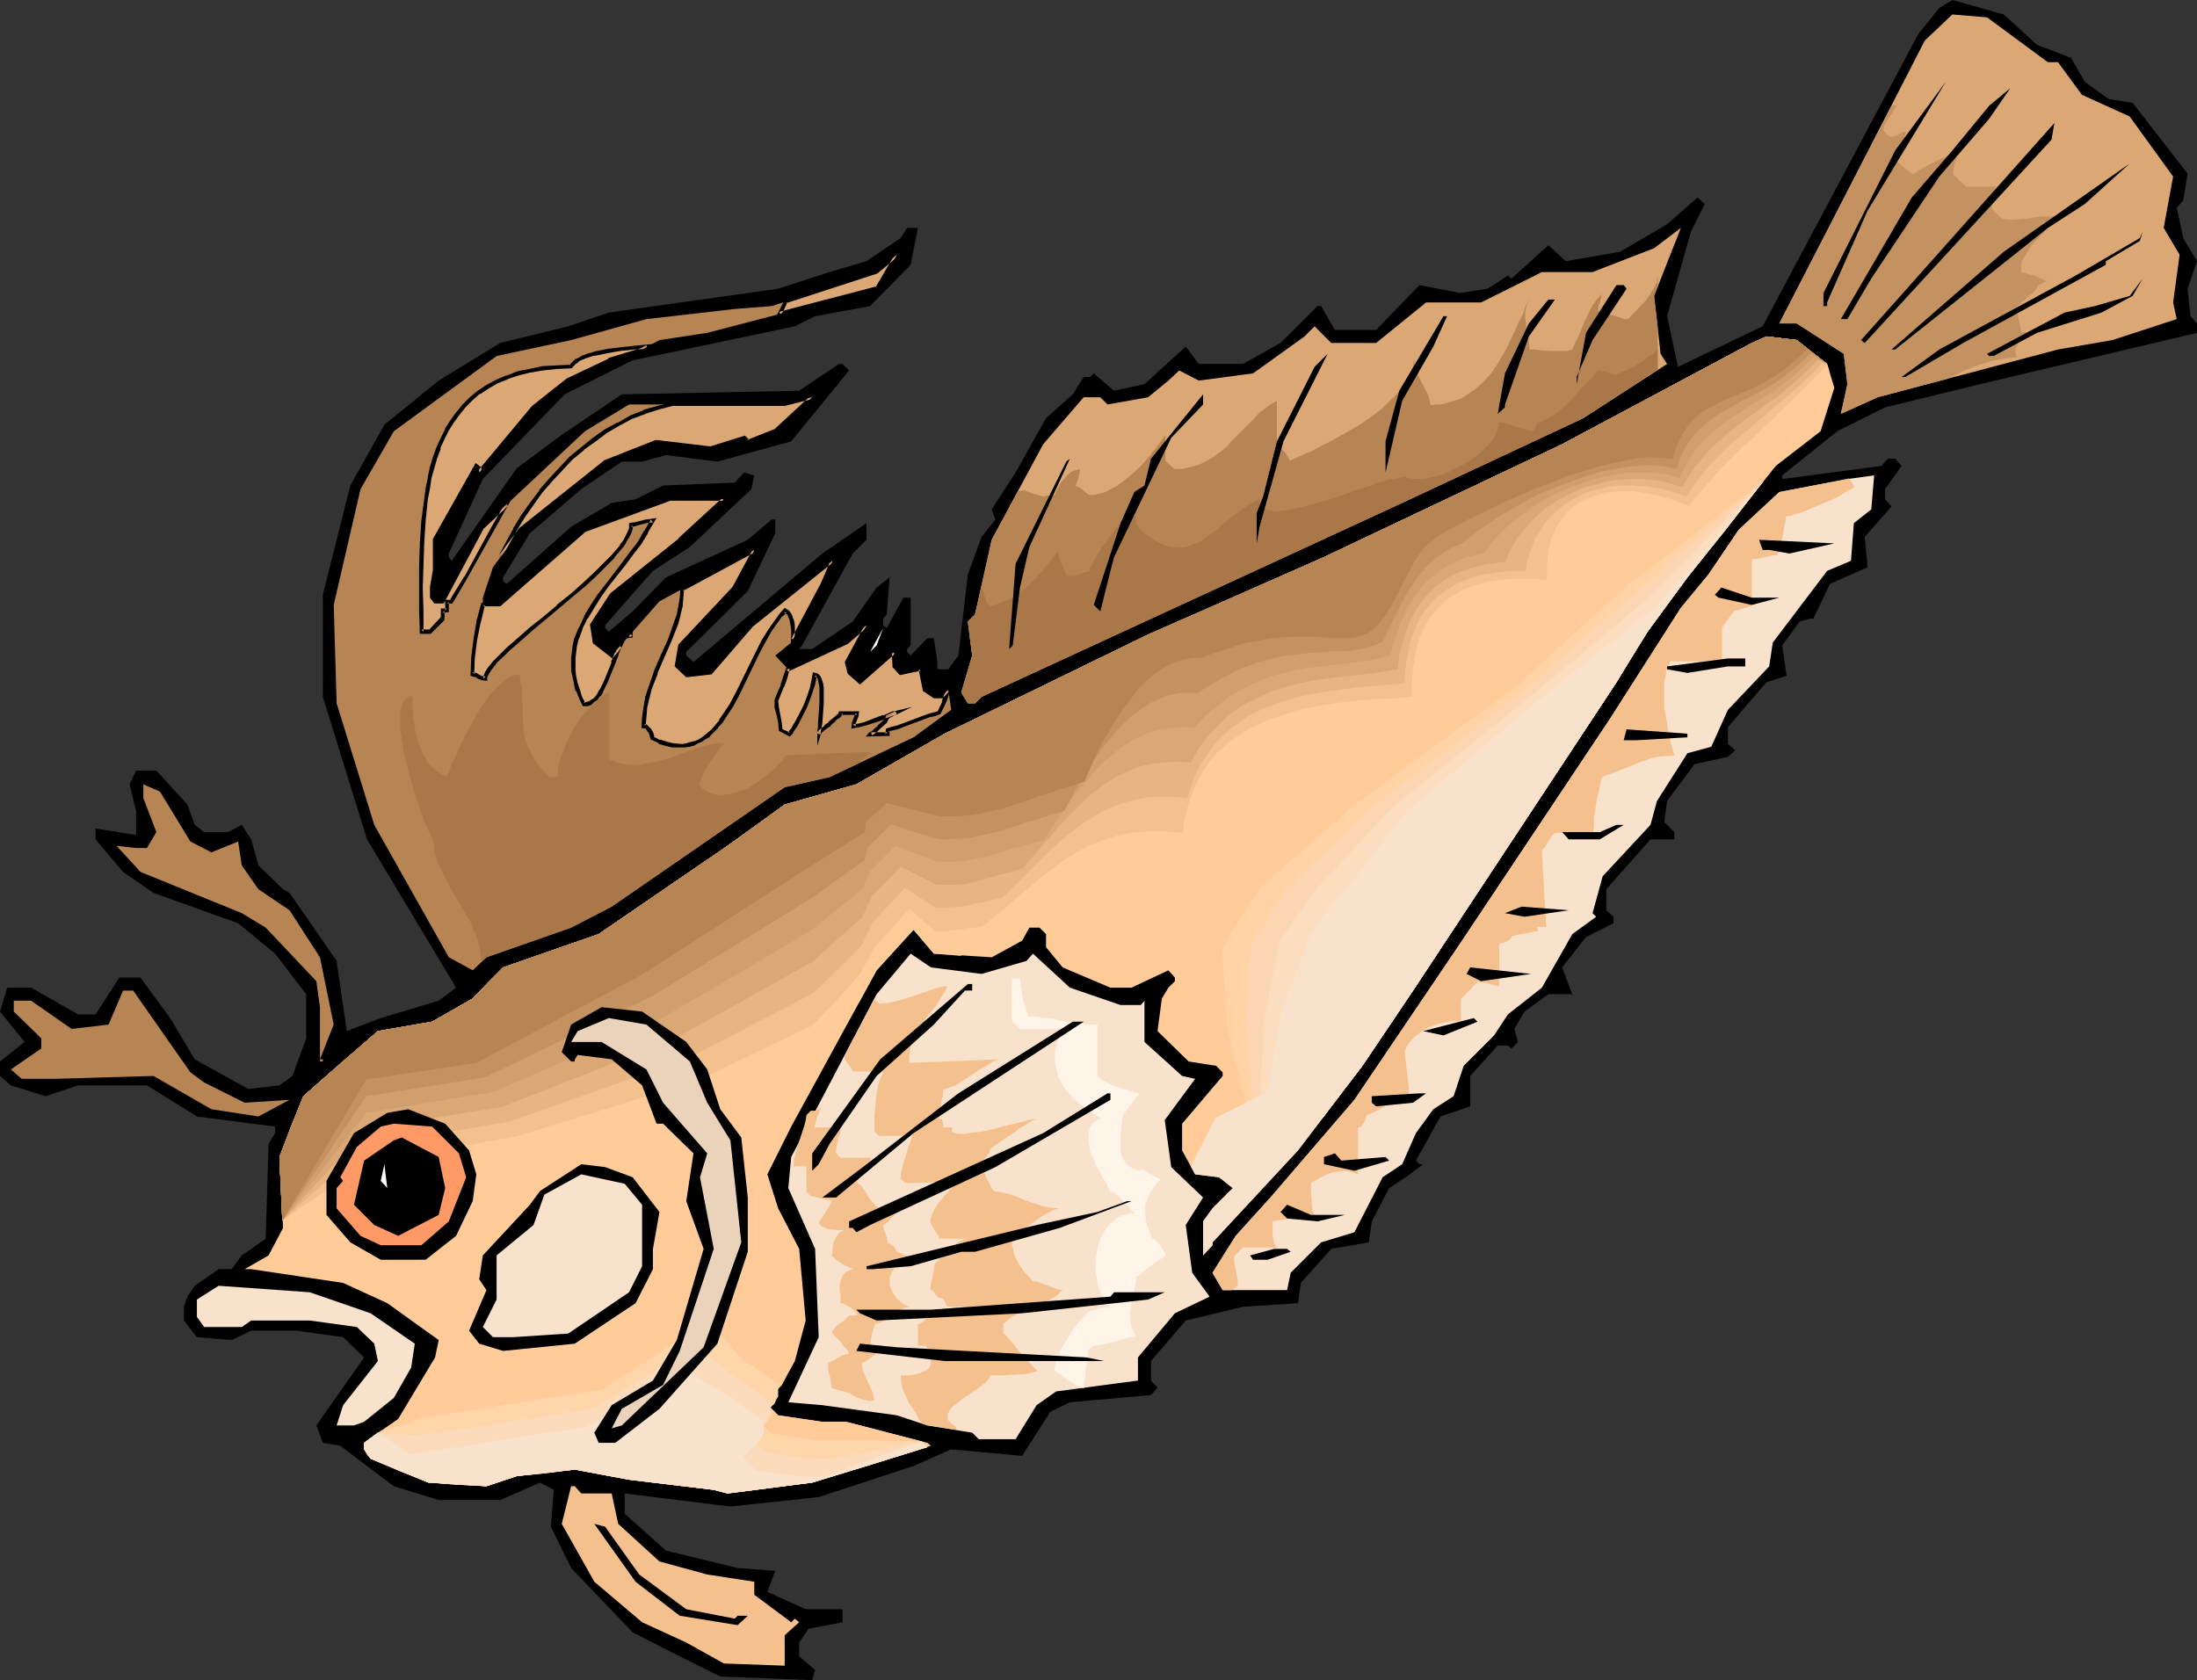 <?xml version="1.0" encoding="UTF-8" standalone="no"?>
<svg
   version="1.0"
   width="129.766mm"
   height="99.253mm"
   id="svg84"
   sodipodi:docname="Fish 220.wmf"
   xmlns:inkscape="http://www.inkscape.org/namespaces/inkscape"
   xmlns:sodipodi="http://sodipodi.sourceforge.net/DTD/sodipodi-0.dtd"
   xmlns="http://www.w3.org/2000/svg"
   xmlns:svg="http://www.w3.org/2000/svg">
  <rect width="100%" height="100%" fill="#333333" stroke="none"/>
  <sodipodi:namedview
     id="namedview84"
     pagecolor="#ffffff"
     bordercolor="#000000"
     borderopacity="0.25"
     inkscape:showpageshadow="2"
     inkscape:pageopacity="0.0"
     inkscape:pagecheckerboard="0"
     inkscape:deskcolor="#d1d1d1"
     inkscape:document-units="mm" />
  <defs
     id="defs1">
    <pattern
       id="WMFhbasepattern"
       patternUnits="userSpaceOnUse"
       width="6"
       height="6"
       x="0"
       y="0" />
  </defs>
  <path
     style="fill:#000000;fill-opacity:1;fill-rule:evenodd;stroke:none"
     d="m 454.742,10.016 7.595,2.908 3.07,5.331 5.333,3.877 5.333,0.808 12.282,15.832 -0.97,5.978 -1.454,1.616 1.454,6.785 3.07,5.17 -2.101,6.139 0.646,6.139 1.454,1.616 v 2.1 l -48.48,11.47 -21.17,5.17 -10.666,5.331 -12.282,9.855 v 0.808 l 22.139,-2.908 1.454,-1.616 h 1.616 l 1.454,1.616 -3.717,5.17 v 2.262 l 1.454,1.616 -5.979,6.785 0.646,6.785 -8.403,3.716 -3.717,7.755 h -0.808 l -2.262,0.646 -3.878,5.331 0.97,6.785 -4.525,1.454 -8.565,10.016 v 3.716 l 1.616,1.454 -1.616,1.454 -7.434,1.616 -6.141,8.239 -0.646,4.685 2.262,2.262 v 1.616 h -5.333 l -9.858,11.147 v 4.685 l 1.616,1.454 v 1.454 l -6.141,3.07 -5.333,6.785 2.262,5.978 h -5.333 l -5.333,3.877 -2.262,3.877 0.808,2.908 -1.454,1.454 -0.808,-0.646 h -2.262 l -6.141,6.785 v 6.785 l -6.626,2.262 -5.494,9.855 0.808,0.808 h 0.808 l -3.878,2.908 -3.717,2.423 -3.878,7.431 -0.646,4.685 -8.403,1.454 -6.787,7.593 -0.646,4.524 -12.282,0.808 -12.766,3.07 -7.757,9.047 v 4.362 l 1.454,1.616 -1.454,1.616 -18.099,1.616 -4.363,2.1 -6.302,9.855 -15.837,-1.454 -8.403,3.716 -21.17,6.947 -19.715,2.1 -23.594,-2.908 v 4.524 l 9.211,8.239 15.998,3.877 8.403,0.646 -1.778,4.685 8.565,3.877 h 8.242 v 2.908 l -7.595,1.454 -2.101,3.07 v 3.07 l 3.555,3.07 -0.646,2.262 -20.523,-0.808 -10.666,-5.331 -8.888,-4.524 -13.736,-14.378 -4.525,-9.209 0.646,-8.239 -3.07,-1.616 -8.888,3.877 H 97.929 l -10.019,-3.07 -11.958,-9.047 -3.878,-0.646 -1.454,-3.877 10.666,-15.186 -4.686,-4.524 -10.504,-1.454 H 56.075 l -4.363,2.1 -7.757,-0.646 -2.909,-3.716 v -3.07 l 0.808,-2.262 1.616,-2.423 5.333,-3.716 h 2.909 l 2.262,-3.07 5.333,-3.716 0.646,-21.164 1.454,-2.423 V 251.54 L 43.955,249.278 32.805,242.331 H 17.453 L 10.181,244.755 2.424,242.331 0,240.231 v -3.231 L 5.494,232.638 0,225.853 1.616,220.521 h 5.333 l 10.504,5.978 h 3.878 l 5.333,-8.239 h 4.686 l 6.626,9.047 5.494,9.209 11.958,6.624 6.949,-0.808 2.909,-2.1 3.07,-8.401 v -9.855 l -6.949,-9.047 -8.242,-6.785 -18.907,-6.785 -6.787,-4.685 -6.141,-7.27 v -2.423 l 9.05,1.454 v -5.331 l -1.454,-5.978 1.454,-3.07 h 4.525 l 6.949,7.593 1.616,4.524 2.101,1.616 h 5.333 l 3.07,-1.616 2.101,3.231 1.616,5.816 5.494,5.331 1.454,0.808 10.504,15.186 2.262,15.671 7.595,-2.908 12.928,-3.877 3.878,-2.908 -19.877,-33.119 -9.858,-31.826 V 132.798 l 6.141,-24.395 7.595,-13.571 12.12,-9.855 13.736,-8.401 15.19,-3.716 9.05,-3.07 37.814,-5.331 11.474,-3.716 8.242,-2.423 7.595,-5.17 1.454,-2.262 h 2.424 l -1.616,8.239 -9.05,9.209 -12.282,2.262 -4.525,2.262 -36.198,7.593 -15.19,7.593 -18.261,18.902 -7.595,16.64 v 0.808 l 0.646,0.808 14.544,-20.679 10.019,-7.431 13.413,-9.047 39.592,-0.808 8.888,-5.978 h 0.808 l 1.454,1.454 -12.928,15.832 -16.483,4.524 -11.474,-1.454 -5.333,1.454 h -4.525 l -9.05,6.139 -11.474,9.855 -5.979,9.855 v 0.808 l 0.808,0.646 14.382,-12.763 9.05,-5.331 5.333,-0.808 6.141,-3.07 15.998,-0.646 2.101,-2.262 2.262,0.646 -0.646,3.07 -13.736,12.924 -8.242,5.331 -10.666,12.117 v 0.646 l 0.808,0.808 5.333,-4.524 7.434,-7.593 18.261,-8.401 5.333,-4.524 h 0.808 v 3.07 l -6.141,12.924 -13.736,13.571 v 0.808 l 1.616,1.454 28.765,-24.233 9.858,-6.785 v 3.716 l -3.07,3.07 -11.312,20.517 -0.646,0.808 h 2.909 l 9.05,-6.139 5.333,-7.593 2.909,-2.262 -0.646,8.239 -0.808,0.969 v 1.454 l 0.808,0.646 3.717,-6.785 h 1.616 v 10.663 l -0.808,0.808 v 0.646 l 0.808,0.808 3.717,-3.877 h 1.454 l 0.808,5.331 v 1.616 h 2.424 l 2.262,-3.07 2.101,-18.094 3.07,-8.401 3.07,-3.877 -0.808,-2.262 5.333,-8.239 6.787,-12.117 5.979,-5.331 2.424,-3.877 h 1.454 l 0.808,-0.808 4.525,3.877 6.787,-1.454 9.211,-8.401 2.909,3.877 h 9.858 l 8.403,-4.685 8.242,-8.239 h 0.808 l 3.07,5.331 h 9.211 l 9.696,-10.016 9.05,1.777 6.141,-0.969 4.525,-2.908 0.808,0.646 8.242,-7.431 3.878,3.554 12.12,-2.1 10.504,-6.139 6.787,-5.978 1.616,1.454 -3.07,6.139 -5.333,18.902 2.424,11.309 18.907,-9.047 L 428.24,7.593 432.926,1.777 435.835,0 447.308,3.231 Z"
     id="path1" />
  <path
     style="fill:#dba875;fill-opacity:1;fill-rule:evenodd;stroke:none"
     d="m 457.166,13.894 h 2.262 l 5.333,7.27 10.666,4.847 9.696,13.409 -2.101,11.47 3.555,5.978 -1.454,10.663 0.808,3.716 -14.382,4.685 -12.12,2.1 -40.238,10.663 -8.242,3.716 1.454,-6.624 -0.808,-6.785 -10.504,-6.785 h -3.878 l 32.482,-63.168 6.141,-5.816 7.757,0.646 z"
     id="path2" />
  <path
     style="fill:#c49160;fill-opacity:1;fill-rule:evenodd;stroke:none"
     d="m 423.553,23.587 h -0.162 l -0.162,0.162 v 0.323 l -0.323,0.323 -0.485,0.808 -0.646,0.969 -0.646,0.969 -0.485,0.969 -0.162,0.646 v 0.323 l 0.162,0.323 0.97,0.969 0.485,0.162 h 0.323 l 1.131,-0.323 0.97,-0.646 0.485,-0.162 h 0.485 l -0.162,0.808 -0.162,0.646 -0.646,1.777 -0.646,1.777 -0.323,0.808 v 0.808 l 0.323,0.323 0.485,0.485 1.131,0.969 0.97,0.808 0.485,0.162 0.323,0.162 0.162,-0.162 0.323,-0.323 0.485,-0.323 0.485,-0.323 1.454,-0.808 1.616,-0.808 1.616,-0.808 1.616,-0.646 0.646,-0.162 0.485,-0.323 h 0.485 l 0.323,-0.162 -0.162,0.485 v 0.485 l -0.162,0.485 -0.162,0.646 -0.323,1.292 -0.162,1.454 2.909,2.746 h 6.626 l -0.162,0.485 v 0.646 l -0.646,2.746 v 0.646 l -0.162,0.323 1.939,1.939 0.485,0.323 0.646,0.162 1.616,0.162 1.616,-0.162 1.778,-0.162 1.778,-0.323 1.616,-0.162 h 1.616 0.646 l 0.485,0.162 -0.323,0.646 -0.485,0.808 -1.293,1.454 -1.293,1.454 -1.454,1.454 -1.131,1.616 -0.97,1.616 -0.485,0.808 -0.162,0.808 v 0.808 0.969 h 0.808 l 0.808,0.323 1.778,0.485 0.646,0.323 0.808,0.323 0.485,0.323 h 0.485 l -1.939,0.969 -0.485,0.808 -0.323,0.485 -1.293,1.131 -1.293,1.131 -1.454,1.292 0.162,1.454 0.323,1.454 0.323,1.454 0.162,1.292 h 0.97 0.97 l -1.939,0.969 -0.323,0.969 -0.323,0.646 -0.323,0.485 -0.162,0.323 -0.162,0.323 v 0.485 l 0.162,0.646 0.162,0.808 -1.939,0.162 -1.939,0.323 -1.939,0.323 -1.939,0.646 -1.939,0.646 -1.939,0.808 -3.555,1.777 -15.837,4.2 -8.242,3.716 1.454,-6.624 -0.808,-6.785 -10.504,-6.785 h -3.878 L 422.422,23.425 Z"
     id="path3" />
  <path
     style="fill:#000000;fill-opacity:1;fill-rule:evenodd;stroke:none"
     d="m 407.878,67.53 v 0.808 h -0.808 v -2.908 l 15.998,-31.826 11.312,-15.348 -17.453,28.757 z"
     id="path4" />
  <path
     style="fill:#000000;fill-opacity:1;fill-rule:evenodd;stroke:none"
     d="m 432.926,39.419 -15.19,22.779 -5.333,9.047 h -1.454 l 15.837,-27.141 9.05,-10.501 8.242,-10.016 4.686,-3.877 -4.686,6.785 z"
     id="path5" />
  <path
     style="fill:#000000;fill-opacity:1;fill-rule:evenodd;stroke:none"
     d="m 416.281,76.577 -0.808,-0.646 43.147,-48.466 -0.646,3.716 z"
     id="path6" />
  <path
     style="fill:#000000;fill-opacity:1;fill-rule:evenodd;stroke:none"
     d="M 457.166,50.89 423.068,78.031 h -0.808 l 25.048,-21.81 28.118,-19.71 -10.019,9.047 z"
     id="path7" />
  <path
     style="fill:#dba875;fill-opacity:1;fill-rule:evenodd;stroke:none"
     d="m 370.71,79 1.454,2.262 -18.746,12.117 -40.4,18.902 -93.889,43.297 -1.454,1.454 h -1.616 l -1.454,-2.423 2.424,-8.239 -0.97,-7.593 1.616,-1.616 3.717,-16.64 11.474,-21.325 9.05,-10.501 h 3.717 l 1.616,1.616 9.05,-1.616 4.525,-3.716 2.424,-2.262 4.363,2.262 12.12,-1.616 11.474,-8.239 2.262,-2.262 3.717,3.716 h 10.019 l 11.15,-9.047 h 12.282 l 13.574,-6.785 h 11.312 l 13.736,-5.331 5.979,-4.524 -5.979,15.186 z"
     id="path8" />
  <path
     style="fill:#b78454;fill-opacity:1;fill-rule:evenodd;stroke:none"
     d="m 228.664,109.534 0.97,0.323 0.808,0.323 0.646,0.162 0.646,0.162 0.323,0.162 h 0.323 l 0.323,0.162 h 0.485 l 0.323,-0.162 h 0.646 l 0.646,-0.162 h 0.646 l 0.323,-0.808 0.485,-0.808 0.485,-0.969 0.808,-0.969 0.646,-0.808 0.97,-0.808 0.808,-0.323 1.131,-0.323 -0.162,0.808 v 0.485 l -0.323,1.131 -0.162,0.323 -0.162,0.485 -0.162,0.646 0.646,0.162 0.808,0.485 0.646,0.646 0.808,0.646 h 1.293 l 1.131,-0.323 1.293,-0.323 1.131,-0.646 1.293,-0.646 1.131,-0.808 2.262,-1.777 2.262,-2.1 1.939,-2.262 1.778,-2.262 1.616,-2.262 v 5.816 l 1.939,1.777 h 1.939 l 1.939,-0.485 1.778,-0.485 1.616,-0.808 1.616,-0.969 1.293,-0.969 1.454,-1.131 1.131,-1.292 2.586,-2.585 2.424,-2.423 1.131,-1.292 1.293,-0.969 1.293,-0.969 1.454,-0.808 v 9.532 l 0.808,0.969 0.97,0.969 0.646,0.969 0.323,0.646 v 0.323 l 1.454,-0.646 1.778,-0.808 1.939,-0.808 2.101,-1.131 2.262,-1.131 2.262,-1.292 2.262,-1.292 2.424,-1.454 2.262,-1.616 2.101,-1.616 1.778,-1.777 1.778,-1.777 1.454,-1.939 1.131,-1.777 0.323,-0.969 0.323,-0.969 0.162,-1.131 v -0.969 l 0.162,1.454 0.485,1.454 0.485,1.454 1.454,2.746 0.646,1.292 0.323,1.131 0.162,1.131 1.293,-0.162 h 1.131 l 1.131,-0.323 1.131,-0.323 2.101,-0.646 1.778,-1.131 1.778,-1.292 1.616,-1.454 1.454,-1.616 1.293,-1.777 1.131,-1.939 1.131,-1.939 1.939,-4.039 0.808,-1.939 0.97,-1.777 0.646,-1.939 0.808,-1.616 -0.323,0.808 -0.323,0.808 -0.323,1.454 v 1.292 l 0.162,1.292 0.162,1.292 0.323,1.454 0.162,1.454 0.162,1.616 h 0.97 l 1.293,0.162 2.424,0.162 h 2.424 1.131 l 1.293,-0.323 0.646,-1.454 0.808,-1.616 1.454,-3.554 0.808,-1.616 0.808,-1.616 0.97,-1.292 1.131,-1.292 -0.162,0.485 v 0.323 l -0.323,1.131 -0.323,0.969 v 0.646 l -0.162,0.323 h 0.808 l 0.808,0.323 1.778,0.646 1.778,0.485 0.808,0.323 h 0.808 l 0.808,-0.808 0.97,-0.969 1.131,-1.292 1.131,-1.131 0.97,-1.454 0.808,-1.292 0.646,-1.292 v -0.646 l 0.162,-0.646 v 2.262 l -0.808,2.1 0.808,6.785 v 9.693 l -16.645,10.824 -40.4,18.902 -93.889,43.297 -1.454,1.454 h -1.616 l -1.454,-2.423 2.424,-8.239 -0.97,-7.593 1.616,-1.616 3.717,-16.64 5.818,-10.824 0.97,-0.162 0.646,-0.162 h 0.162 v 0 z"
     id="path9" />
  <path
     style="fill:#aa7749;fill-opacity:1;fill-rule:evenodd;stroke:none"
     d="m 219.129,130.859 0.646,2.1 0.323,0.808 v 0.323 0.323 l 0.97,0.969 1.454,-0.485 1.293,-0.485 1.131,-0.485 1.131,-0.485 1.939,-1.454 1.778,-1.454 1.616,-1.616 1.616,-1.939 1.616,-1.939 1.616,-2.1 0.162,1.454 0.485,1.454 0.646,1.292 0.646,1.454 h 1.454 l 1.293,-0.323 1.131,-0.485 0.97,-0.162 0.808,-1.777 0.97,-1.777 0.97,-1.616 1.293,-1.777 2.586,-3.393 2.909,-3.07 0.97,1.131 v 0.969 0.808 l 1.131,1.131 0.97,0.969 1.131,0.808 0.97,0.646 0.97,0.485 0.97,0.485 0.97,0.323 0.808,0.162 0.97,0.162 h 0.808 l 1.616,-0.162 1.616,-0.646 1.616,-0.646 1.454,-1.131 1.454,-0.969 3.07,-2.585 3.394,-2.585 1.778,-1.131 1.939,-0.969 v 0.808 l 0.323,0.485 0.323,0.485 0.646,0.323 0.646,0.323 0.808,0.162 0.808,0.162 1.131,-0.162 1.131,-0.162 1.131,-0.162 2.586,-0.485 2.747,-0.808 2.909,-0.808 1.616,-0.485 1.454,-0.485 2.909,-1.131 2.747,-0.808 1.454,-0.485 1.131,-0.485 1.293,-0.323 1.131,-0.323 0.97,-0.162 0.97,-0.162 0.808,-0.162 0.646,-0.162 0.646,0.162 0.485,0.162 1.131,0.162 h 1.293 l 1.454,-0.162 1.616,-0.323 1.778,-0.485 1.616,-0.646 1.616,-0.808 1.616,-0.808 1.616,-0.969 1.454,-1.131 1.293,-1.131 1.293,-1.292 0.97,-1.131 0.646,-1.292 0.485,-1.292 0.162,-1.131 h 0.808 l 0.808,0.162 1.778,0.646 2.101,0.646 1.131,0.323 h 1.131 v 0 l 0.808,-1.777 0.808,-0.162 0.808,-0.323 0.808,-0.485 0.97,-0.485 0.808,-0.646 0.97,-0.808 1.939,-1.777 1.778,-1.939 1.778,-1.939 0.808,-0.808 0.808,-0.808 0.646,-0.808 0.485,-0.646 0.808,0.162 h 0.485 l 0.97,0.323 0.485,0.162 0.485,0.162 0.646,0.162 1.131,-0.485 1.293,-0.485 2.747,-1.454 1.293,-0.808 1.131,-0.969 1.131,-0.646 0.808,-0.808 v 4.524 l -16.645,10.824 -40.4,18.902 -93.889,43.297 -1.454,1.454 h -1.616 l -1.454,-2.423 2.424,-8.239 -0.97,-7.593 1.616,-1.616 z"
     id="path10" />
  <path
     style="fill:#000000;fill-opacity:1;fill-rule:evenodd;stroke:none"
     d="m 470.094,58.321 v 0.808 l -31.835,17.448 -12.928,7.593 h -0.808 l 8.403,-6.139 30.381,-16.479 14.382,-8.401 0.646,-1.454 -0.646,2.1 z"
     id="path11" />
  <path
     style="fill:#b78454;fill-opacity:1;fill-rule:evenodd;stroke:none"
     d="m 157.883,74.315 -10.666,1.616 -3.878,2.1 -7.434,2.423 -9.05,4.524 -7.757,5.978 -12.12,14.54 v -0.969 l -0.646,-0.485 -9.211,16.479 v 6.947 l -0.646,3.716 v 2.262 l 0.646,0.808 h 1.616 l 9.05,-16.64 22.786,-21.325 9.858,-5.978 h 34.744 l 6.141,-1.616 0.646,-0.646 -8.888,8.239 -6.141,2.262 -0.808,-0.808 -7.595,2.423 -11.958,-1.616 -11.474,4.524 -18.907,15.186 -6.141,8.401 -2.262,6.785 v 1.616 h 3.878 l 18.907,-16.802 18.907,-6.785 h 12.12 l -9.858,9.047 -15.19,12.278 -4.363,6.785 0.485,3.877 3.878,2.908 10.666,-12.117 21.17,-11.47 -4.363,8.401 -12.282,12.924 -0.646,4.685 2.101,2.1 5.333,-0.646 9.211,-10.663 18.099,-14.378 -2.262,5.17 -6.949,13.086 -3.555,2.908 2.909,3.07 12.928,-5.978 4.525,-3.877 -4.525,8.239 0.646,2.423 2.424,2.1 7.595,-6.785 v 3.231 l 1.454,1.454 4.525,-0.808 0.808,4.524 2.101,1.616 h 1.778 l 1.454,-1.616 0.646,4.524 -8.403,6.139 -18.746,8.885 -10.019,2.262 -38.622,26.656 -9.05,4.685 -18.907,6.624 -3.07,2.908 -5.333,-2.908 -16.645,-29.564 -8.403,-27.141 -0.646,-21.971 5.979,-25.849 7.434,-12.924 22.947,-16.802 16.645,-3.554 16.806,-4.685 19.715,-2.262 8.242,-0.646 23.432,-7.593 4.525,-3.877 -4.525,7.593 z"
     id="path12" />
  <path
     style="fill:#000000;fill-opacity:1;fill-rule:evenodd;stroke:none"
     d="m 469.124,69.791 -14.382,4.524 -9.696,5.17 h -0.97 l -0.485,-0.485 17.291,-9.209 6.787,-1.454 7.757,-2.262 2.909,-3.877 -2.262,3.877 z"
     id="path13" />
  <path
     style="fill:#000000;fill-opacity:1;fill-rule:evenodd;stroke:none"
     d="m 363.115,64.46 -7.595,11.47 -3.555,8.239 v 1.616 l 2.101,-11.47 6.787,-10.663 h 1.616 z"
     id="path14" />
  <path
     style="fill:#000000;fill-opacity:1;fill-rule:evenodd;stroke:none"
     d="m 341.299,75.123 -5.333,15.186 v 0.646 l -1.616,1.454 1.616,-9.047 5.333,-11.147 4.363,-5.331 h 1.454 z"
     id="path15" />
  <path
     style="fill:#000000;fill-opacity:1;fill-rule:evenodd;stroke:none"
     d="m 319.968,77.384 -6.949,12.117 -3.717,15.994 v -6.947 l 3.07,-11.309 9.858,-16.64 h 0.808 z"
     id="path16" />
  <path
     style="fill:#ffcc99;fill-opacity:1;fill-rule:evenodd;stroke:none"
     d="m 407.878,81.262 1.616,5.331 -3.07,9.693 -10.019,7.755 -19.715,24.879 -8.888,12.117 -6.949,11.309 -45.41,68.822 -11.312,16.802 -14.382,18.902 -19.069,20.517 v 0.646 l -2.101,2.262 v -7.593 l 2.101,-2.908 4.525,-4.524 -3.07,-2.423 -5.333,-0.646 -2.909,-5.331 v -5.978 l 9.05,-10.663 v -0.808 l -1.454,-1.454 -6.141,-0.969 -6.949,-6.785 0.97,-7.27 1.454,-2.423 1.454,-1.454 v -0.808 l -1.454,-1.616 -8.242,3.877 h -4.686 l -10.666,-4.524 -3.717,-4.524 v -2.908 l -1.454,-1.454 h -2.262 l -1.616,2.908 -6.787,3.716 -12.928,-0.808 -4.525,-5.331 -8.242,9.047 -19.069,34.896 -5.333,10.663 2.424,7.593 4.686,9.047 1.454,15.994 -2.424,9.047 -2.909,5.331 -3.717,3.877 2.909,2.908 9.858,1.454 h 5.333 l 18.099,4.685 0.808,0.646 -26.502,8.239 -18.907,2.423 -3.07,-0.808 -18.907,-2.262 -12.12,-2.262 -12.928,1.454 -6.787,2.262 -12.928,-0.808 -12.928,-5.331 -1.454,-2.1 v -1.454 l 7.595,-5.331 8.242,-13.732 0.808,-3.877 -11.474,-8.239 -9.858,-4.524 -20.523,-3.07 h -1.454 l 5.333,-3.07 3.232,-6.139 -0.808,-15.832 5.333,-13.571 16.645,-14.54 12.12,-2.1 9.05,-5.17 6.787,-6.947 21.331,-7.431 28.765,-19.71 12.766,-9.209 15.998,-4.524 19.715,-11.309 45.41,-22.133 39.269,-17.286 53.166,-25.202 42.339,-22.618 3.232,-1.454 6.787,0.808 z"
     id="path17" />
  <path
     style="fill:#ffcc99;fill-opacity:1;fill-rule:evenodd;stroke:none"
     d="m 84.355,319.877 12.282,-7.431 23.432,-3.716 15.837,-2.585 24.725,-17.125 6.141,9.855 8.565,6.139 v 2.585 l -0.808,1.616 -3.717,3.877 2.909,2.908 9.858,1.454 h 5.333 l 16.806,4.362 1.293,1.292 -25.694,7.916 -18.907,2.423 -3.07,-0.808 -18.907,-2.262 -12.12,-2.262 -12.928,1.454 -6.787,2.262 -12.928,-0.808 -12.928,-5.331 -1.454,-2.1 v -1.454 z"
     id="path18" />
  <path
     style="fill:#ffd6aa;fill-opacity:1;fill-rule:evenodd;stroke:none"
     d="m 84.355,319.877 10.504,-3.393 11.797,-1.777 11.635,-1.939 8.08,-1.292 7.918,-1.131 11.958,-7.755 11.958,-7.916 3.394,4.2 3.555,4.039 4.202,3.07 4.363,3.07 v 2.746 l -0.485,0.808 -0.323,0.808 -3.878,3.554 1.616,1.616 1.454,1.454 9.858,1.616 h 5.333 9.211 l 9.211,0.162 1.293,1.292 -12.928,4.039 -12.766,3.877 -18.907,2.423 -3.07,-0.808 -9.534,-1.131 -9.373,-1.131 -12.12,-2.262 -6.464,0.808 -6.464,0.646 -3.394,1.131 -3.394,1.131 -6.464,-0.323 -6.464,-0.485 -6.464,-2.585 -6.464,-2.746 -0.808,-0.969 -0.646,-1.131 v -1.454 z"
     id="path19" />
  <path
     style="fill:#fcdbbc;fill-opacity:1;fill-rule:evenodd;stroke:none"
     d="m 84.355,319.877 4.525,0.323 4.363,0.323 23.432,-3.554 8.08,-1.292 7.918,-1.292 11.474,-6.947 11.474,-6.947 1.939,1.616 1.939,1.777 3.878,3.231 4.363,2.908 4.363,3.231 v 2.585 l -0.485,0.808 -0.323,0.646 -3.878,3.877 3.07,2.908 9.858,1.616 h 5.333 l 20.038,-3.877 1.293,1.292 -12.928,4.039 -12.766,3.877 -18.907,2.423 -3.07,-0.808 -9.534,-1.131 -9.373,-1.131 -12.12,-2.262 -6.464,0.808 -6.464,0.646 -3.394,1.131 -3.394,1.131 -6.464,-0.323 -6.464,-0.485 -6.464,-2.585 -6.464,-2.746 -0.808,-0.969 -0.646,-1.131 v -1.454 z"
     id="path20" />
  <path
     style="fill:#f9e2cc;fill-opacity:1;fill-rule:evenodd;stroke:none"
     d="m 84.355,319.877 7.272,4.847 23.432,-3.716 15.998,-2.423 22.139,-12.44 8.565,5.008 8.726,6.139 v 2.746 l -0.808,1.454 -3.878,3.877 2.909,2.908 10.019,1.454 h 5.333 l 21.654,-7.916 1.293,1.292 -25.694,7.916 -18.907,2.423 -3.07,-0.808 -18.907,-2.262 -12.12,-2.262 -12.928,1.454 -6.787,2.262 -12.928,-0.808 -12.928,-5.331 -1.454,-2.1 v -1.454 z"
     id="path21" />
  <path
     style="fill:#ffcc99;fill-opacity:1;fill-rule:evenodd;stroke:none"
     d="m 408.363,82.716 -30.542,32.311 -3.232,-1.454 -3.232,-1.131 -3.232,-0.646 -2.909,-0.646 -1.293,-0.162 h -1.454 -1.293 -1.293 l -1.293,0.162 -1.131,0.323 -0.97,0.323 -1.131,0.485 -0.97,0.485 -0.808,0.485 -0.808,0.808 -0.808,0.808 -0.646,0.808 -0.646,0.969 -0.485,0.969 -0.323,1.131 -0.323,1.292 -0.323,1.292 -0.162,1.454 v 1.616 l 0.162,1.616 0.162,1.777 0.323,1.777 0.323,2.1 -2.909,-0.485 -2.909,-0.323 -3.07,-0.162 h -3.07 l -3.07,0.323 -2.909,0.646 -2.747,0.808 -1.293,0.485 -1.293,0.646 -1.293,0.808 -1.131,0.646 -1.131,0.969 -0.97,0.969 -0.97,1.131 -0.97,1.292 -0.808,1.292 -0.646,1.454 -0.646,1.616 -0.485,1.616 -0.485,1.939 -0.323,1.939 -0.162,2.1 -0.162,2.262 v 2.423 l 0.323,2.585 h -4.363 l -4.525,0.162 -4.686,0.323 -4.686,0.485 -4.525,0.808 -4.525,0.969 -2.262,0.646 -2.101,0.808 -2.101,0.646 -2.101,0.969 -1.939,0.969 -1.939,0.969 -1.778,1.131 -1.616,1.292 -1.616,1.454 -1.454,1.454 -1.454,1.616 -1.293,1.777 -1.131,1.777 -0.97,1.939 -0.808,2.1 -0.646,2.262 -0.485,2.423 -0.485,2.585 -0.162,2.585 v 2.908 l -2.262,-0.323 -2.262,-0.162 h -4.202 l -1.939,0.162 -1.939,0.162 -3.555,0.646 -3.394,0.969 -3.07,1.131 -2.909,1.292 -2.747,1.616 -2.586,1.616 -2.586,1.777 -4.848,3.716 -5.171,3.716 -2.586,1.777 -2.747,1.616 v 0 l -5.979,-0.485 -4.525,-5.331 -8.242,9.047 -3.878,7.108 -10.342,12.44 -23.27,9.693 -40.723,11.147 -35.714,6.139 -18.746,9.37 -0.646,-14.217 5.333,-13.571 16.645,-14.54 12.12,-2.1 9.05,-5.17 6.787,-6.947 21.331,-7.431 28.765,-19.71 12.766,-9.209 15.998,-4.524 19.715,-11.309 45.41,-22.133 39.269,-17.286 53.166,-25.202 42.339,-22.618 3.232,-1.454 6.787,0.808 6.787,5.331 z"
     id="path22" />
  <path
     style="fill:#f4c18e;fill-opacity:1;fill-rule:evenodd;stroke:none"
     d="m 407.555,81.908 -4.04,4.039 -4.04,4.039 -1.939,1.777 -1.939,1.939 -3.878,3.716 -3.878,3.554 -3.717,3.716 -3.555,4.039 -3.555,4.2 -3.07,-1.131 -3.07,-0.969 -3.07,-0.646 -2.909,-0.485 h -2.909 l -2.586,0.162 -2.586,0.646 -1.131,0.323 -1.131,0.485 -1.131,0.485 -1.131,0.485 -0.97,0.808 -0.808,0.808 -0.97,0.808 -0.646,0.969 -0.808,0.969 -0.646,1.131 -0.485,1.131 -0.646,1.292 -0.323,1.292 -0.323,1.454 -0.162,1.454 -0.162,1.616 v 1.616 1.939 l -2.586,-0.323 h -2.747 -2.747 l -2.747,0.323 -2.586,0.323 -2.586,0.808 -2.424,0.808 -2.262,1.292 -1.131,0.646 -0.97,0.808 -0.97,0.969 -0.97,0.969 -0.808,0.969 -0.808,1.131 -0.808,1.292 -0.646,1.292 -0.646,1.454 -0.485,1.616 -0.323,1.616 -0.323,1.777 -0.323,1.939 -0.162,1.939 -0.162,2.262 0.162,2.1 -3.878,0.323 -4.04,0.162 -4.202,0.323 -4.04,0.485 -4.202,0.646 -4.04,0.808 -4.04,1.131 -3.717,1.292 -1.778,0.808 -1.778,0.808 -1.778,0.969 -1.616,1.131 -1.616,1.131 -1.454,1.292 -1.454,1.292 -1.293,1.454 -1.131,1.616 -1.131,1.777 -0.97,1.777 -0.808,1.939 -0.808,2.1 -0.646,2.262 -0.485,2.262 -0.323,2.585 -2.101,-0.162 -1.939,-0.162 h -1.939 -1.939 l -1.778,0.162 -1.778,0.162 -1.616,0.323 -1.616,0.323 -3.07,0.969 -2.909,1.131 -2.747,1.454 -2.424,1.454 -2.424,1.777 -2.424,1.777 -4.686,3.877 -4.686,4.039 -2.424,1.939 -2.424,1.939 -1.616,0.162 -1.293,0.162 -1.293,0.323 h -1.293 l -2.262,0.323 h -2.586 l -5.818,-5.008 -3.717,4.2 -3.878,4.2 -3.394,6.139 -5.171,5.816 -5.333,5.654 -25.856,12.278 -20.038,6.301 -20.038,6.139 -16.806,3.07 -16.968,2.746 -9.373,6.624 -9.373,6.462 -0.323,-7.108 -0.323,-7.108 2.586,-6.785 2.747,-6.785 8.242,-7.27 8.403,-7.27 12.12,-2.1 4.525,-2.585 4.525,-2.585 3.394,-3.554 3.394,-3.393 10.666,-3.716 10.666,-3.716 14.382,-9.855 14.382,-9.855 12.766,-9.209 15.998,-4.524 9.858,-5.654 9.858,-5.654 45.41,-22.133 19.554,-8.562 19.715,-8.724 53.166,-25.202 42.339,-22.618 1.616,-0.646 1.616,-0.808 6.787,0.808 6.787,5.331 z"
     id="path23" />
  <path
     style="fill:#e8b582;fill-opacity:1;fill-rule:evenodd;stroke:none"
     d="m 406.747,81.1 -2.101,2.262 -2.101,1.939 -2.101,1.939 -2.101,1.777 -4.04,3.393 -3.878,3.393 -3.878,3.231 -3.555,3.554 -1.778,1.777 -1.616,2.1 -1.616,2.1 -1.616,2.262 -2.909,-0.969 -2.909,-0.808 -3.07,-0.485 -2.909,-0.162 h -2.909 l -2.747,0.323 -2.747,0.646 -2.586,0.808 -2.424,1.292 -2.262,1.454 -1.939,1.616 -0.97,0.969 -0.97,1.131 -1.454,2.262 -0.808,1.292 -0.485,1.292 -0.485,1.292 -0.485,1.454 -0.485,1.616 -0.162,1.616 h -2.424 l -2.424,0.162 -2.424,0.323 -2.262,0.323 -2.424,0.646 -2.101,0.808 -2.101,0.969 -1.939,1.292 -1.939,1.454 -1.616,1.777 -1.454,1.939 -0.646,1.131 -0.646,1.292 -0.485,1.292 -0.646,1.292 -0.323,1.454 -0.323,1.616 -0.323,1.777 -0.323,1.616 -0.162,1.939 -0.162,1.939 -3.232,0.323 -3.555,0.323 -3.717,0.323 -3.555,0.485 -3.717,0.485 -3.555,0.646 -3.555,0.808 -3.394,1.131 -3.394,1.292 -1.616,0.808 -1.616,0.808 -1.454,0.969 -1.454,1.131 -1.293,0.969 -1.454,1.292 -1.293,1.292 -1.131,1.454 -1.131,1.616 -1.131,1.616 -0.97,1.777 -0.808,1.939 -0.808,2.1 -0.646,2.1 -1.939,-0.162 -1.778,-0.162 h -1.778 -1.616 l -1.616,0.162 -1.616,0.323 -3.07,0.646 -2.747,0.969 -2.747,1.131 -2.424,1.454 -2.424,1.616 -2.262,1.777 -2.262,1.777 -4.363,4.2 -2.101,2.1 -2.101,2.1 -4.525,4.362 -2.262,0.485 -2.101,0.485 -1.778,0.323 -1.616,0.485 -1.616,0.162 -1.778,0.162 -1.616,0.162 h -1.939 l -6.949,-4.524 -3.555,3.877 -3.555,3.716 -1.293,2.585 -1.293,2.746 -5.333,5.331 -5.494,5.331 -14.059,7.27 -14.221,7.431 -39.43,13.894 -15.998,2.746 -15.998,2.585 -9.373,8.401 -9.373,8.401 -0.323,-7.108 -0.323,-7.108 2.586,-6.785 2.747,-6.785 8.242,-7.27 8.403,-7.27 12.12,-2.1 4.525,-2.585 4.525,-2.585 3.394,-3.554 3.394,-3.393 10.666,-3.716 10.666,-3.716 14.382,-9.855 14.382,-9.855 12.766,-9.209 15.998,-4.524 9.858,-5.654 9.858,-5.654 45.41,-22.133 19.554,-8.562 19.715,-8.724 53.166,-25.202 42.339,-22.618 1.616,-0.646 1.616,-0.808 6.787,0.808 6.787,5.331 h -0.646 z"
     id="path24" />
  <path
     style="fill:#dba875;fill-opacity:1;fill-rule:evenodd;stroke:none"
     d="m 405.777,80.292 -2.101,2.262 -2.101,1.939 -2.262,1.939 -2.101,1.777 -2.101,1.454 -2.101,1.616 -4.04,2.908 -3.717,2.908 -1.778,1.616 -1.778,1.616 -1.616,1.939 -1.616,1.939 -1.454,2.1 -1.454,2.423 -2.747,-0.808 -2.747,-0.646 -2.909,-0.323 h -2.909 l -2.909,0.162 -3.07,0.485 -2.747,0.808 -2.909,0.808 -2.586,1.292 -2.747,1.454 -2.424,1.616 -2.101,1.939 -2.101,2.262 -1.939,2.262 -1.454,2.585 -0.646,1.454 -0.646,1.454 -2.101,0.162 -2.262,0.323 -2.101,0.485 -1.939,0.646 -1.939,0.646 -1.939,0.969 -1.778,1.131 -1.616,1.292 -1.454,1.454 -1.454,1.616 -1.293,1.939 -1.131,2.1 -0.97,2.423 -0.808,2.585 -0.808,2.908 -0.323,3.231 -3.07,0.485 -2.909,0.485 -3.07,0.323 -3.232,0.323 -6.302,0.808 -3.07,0.646 -3.232,0.808 -3.07,0.969 -2.909,1.292 -2.909,1.454 -1.454,0.808 -1.293,0.969 -1.454,0.969 -1.293,1.292 -1.293,1.292 -1.131,1.292 -1.293,1.454 -1.131,1.616 -1.131,1.777 -0.97,1.777 -1.616,-0.162 h -1.616 -1.616 l -1.454,0.162 -2.909,0.323 -2.586,0.646 -2.586,1.131 -2.424,1.131 -2.262,1.454 -2.262,1.616 -2.101,1.777 -2.101,2.1 -2.101,2.1 -1.939,2.1 -3.878,4.524 -4.04,4.685 -1.616,0.485 -1.454,0.485 -1.454,0.323 -1.293,0.323 -2.262,0.646 -2.262,0.646 -1.939,0.485 -2.101,0.323 h -2.262 -2.586 l -8.08,-4.039 -6.464,6.624 -2.101,4.685 -5.494,4.847 -5.494,5.008 -15.352,8.562 -15.352,8.562 -19.392,7.755 -19.392,7.593 -30.219,4.847 -9.373,10.339 -9.373,10.178 -0.323,-7.108 -0.323,-7.108 2.586,-6.785 2.747,-6.785 8.242,-7.27 8.403,-7.27 12.12,-2.1 4.525,-2.585 4.525,-2.585 3.394,-3.554 3.394,-3.393 10.666,-3.716 10.666,-3.716 14.382,-9.855 14.382,-9.855 12.766,-9.209 15.998,-4.524 9.858,-5.654 9.858,-5.654 45.41,-22.133 19.554,-8.562 19.715,-8.724 53.166,-25.202 42.339,-22.618 1.616,-0.646 1.616,-0.808 6.787,0.808 6.787,5.331 z"
     id="path25" />
  <path
     style="fill:#d19e6d;fill-opacity:1;fill-rule:evenodd;stroke:none"
     d="m 404.969,79.485 -2.262,2.262 -2.262,2.1 -2.262,1.777 -2.101,1.616 -2.262,1.454 -2.101,1.292 -2.101,1.292 -0.97,0.646 -0.97,0.646 -1.939,1.292 -1.778,1.292 -1.778,1.454 -1.778,1.616 -1.454,1.616 -1.454,2.1 -1.293,2.262 -0.646,1.131 -0.646,1.454 -2.424,-0.808 -2.747,-0.323 -2.909,-0.162 h -2.909 l -3.07,0.485 -2.909,0.485 -3.07,0.808 -3.07,1.131 -3.07,1.131 -2.909,1.454 -2.747,1.616 -2.747,1.939 -2.586,1.939 -2.424,2.1 -2.101,2.423 -1.939,2.423 -1.939,0.485 -1.939,0.485 -1.616,0.646 -1.778,0.808 -1.616,0.969 -1.454,0.969 -1.454,1.131 -1.293,1.292 -1.293,1.454 -1.131,1.616 -1.131,1.777 -0.97,1.939 -0.97,2.1 -0.808,2.262 -0.808,2.423 -0.808,2.585 -2.424,0.646 -2.424,0.485 -2.586,0.323 -2.747,0.323 -5.333,0.646 -2.747,0.323 -2.747,0.485 -2.747,0.646 -2.909,0.808 -2.747,1.131 -2.909,1.292 -2.909,1.616 -1.293,0.969 -1.454,1.131 -1.454,1.131 -1.454,1.292 -1.454,1.454 -1.293,1.454 -1.454,-0.162 h -1.293 l -2.747,0.162 -2.424,0.323 -2.424,0.808 -2.262,0.969 -2.262,1.292 -2.101,1.454 -1.939,1.616 -2.101,1.939 -1.939,2.1 -1.778,2.1 -1.939,2.262 -1.778,2.423 -1.778,2.585 -3.394,5.17 -2.101,0.485 -1.939,0.646 -1.616,0.485 -1.616,0.323 -1.454,0.485 -1.454,0.485 -2.586,0.808 -2.586,0.485 -2.424,0.485 -2.747,0.162 h -3.232 l -9.373,-3.554 -2.909,2.908 -2.909,2.908 -1.454,3.716 -11.15,9.047 -16.483,9.855 -16.645,9.693 -9.534,4.2 -9.696,4.362 -18.907,8.239 -28.442,4.685 -18.746,24.072 -0.323,-7.108 -0.323,-7.108 2.586,-6.785 2.747,-6.785 8.242,-7.27 8.403,-7.27 12.12,-2.1 4.525,-2.585 4.525,-2.585 3.394,-3.554 3.394,-3.393 10.666,-3.716 10.666,-3.716 14.382,-9.855 14.382,-9.855 12.766,-9.209 15.998,-4.524 9.858,-5.654 9.858,-5.654 45.41,-22.133 19.554,-8.562 19.715,-8.724 53.166,-25.202 42.339,-22.618 1.616,-0.646 1.616,-0.808 6.787,0.808 6.787,5.331 -1.454,-0.808 z"
     id="path26" />
  <path
     style="fill:#c49160;fill-opacity:1;fill-rule:evenodd;stroke:none"
     d="m 404.323,78.677 -2.424,2.423 -2.424,1.939 -2.262,1.777 -2.262,1.454 -2.262,1.292 -2.101,1.131 -2.262,1.131 -1.939,1.131 -1.939,1.131 -1.939,1.131 -1.616,1.292 -1.616,1.454 -1.454,1.616 -1.454,2.1 -0.646,1.131 -0.485,1.131 -0.485,1.454 -0.485,1.292 -1.293,-0.323 -1.131,-0.162 -2.586,-0.323 h -2.747 l -2.909,0.323 -3.07,0.485 -3.232,0.646 -3.232,0.969 -3.232,1.131 -3.232,1.292 -3.394,1.292 -3.232,1.616 -3.07,1.777 -3.07,1.777 -2.909,1.939 -2.909,2.1 -2.586,2.1 -1.616,0.646 -1.616,0.808 -1.293,0.808 -1.293,0.969 -1.293,1.131 -1.131,1.131 -1.131,1.292 -0.97,1.292 -0.97,1.454 -0.97,1.454 -1.778,3.393 -1.778,3.554 -0.97,1.939 -0.97,2.1 -1.939,0.808 -2.101,0.646 -1.939,0.323 -2.101,0.323 h -2.262 l -2.262,0.162 -2.262,0.162 -2.424,0.162 -2.586,0.323 -2.586,0.323 -2.747,0.646 -2.909,0.808 -3.07,1.131 -1.616,0.646 -1.616,0.969 -1.616,0.808 -1.616,0.969 -1.778,0.969 -1.778,1.292 -2.262,-0.162 -2.262,0.162 -2.101,0.485 -2.101,0.808 -2.101,0.969 -1.939,1.292 -1.939,1.454 -1.939,1.777 -1.778,1.939 -1.778,2.1 -1.778,2.262 -1.616,2.423 -1.616,2.585 -1.616,2.585 -3.07,5.654 -2.424,0.646 -2.262,0.808 -2.101,0.646 -1.939,0.485 -1.616,0.646 -1.778,0.485 -1.454,0.485 -1.616,0.485 -2.909,0.646 -3.07,0.646 -1.454,0.162 h -1.778 l -1.616,0.162 h -1.939 l -5.333,-1.616 -2.747,-0.808 -2.586,-0.969 -2.586,2.585 -2.586,2.585 -0.808,2.908 -5.656,4.039 -5.818,4.2 -17.776,10.986 -17.938,10.986 -18.746,9.209 -18.746,9.047 -13.251,2.1 -13.251,2.1 -9.373,13.894 -9.373,13.894 -0.323,-7.108 -0.323,-7.108 2.586,-6.785 2.747,-6.785 8.242,-7.27 8.403,-7.27 12.12,-2.1 4.525,-2.585 4.525,-2.585 3.394,-3.554 3.394,-3.393 10.666,-3.716 10.666,-3.716 14.382,-9.855 14.382,-9.855 12.766,-9.209 15.998,-4.524 9.858,-5.654 9.858,-5.654 45.41,-22.133 19.554,-8.562 19.715,-8.724 53.166,-25.202 42.339,-22.618 1.616,-0.646 1.616,-0.808 6.787,0.808 6.787,5.331 -1.778,-1.292 z"
     id="path27" />
  <path
     style="fill:#b78454;fill-opacity:1;fill-rule:evenodd;stroke:none"
     d="m 403.353,77.869 -1.131,1.292 -1.293,1.131 -1.293,1.131 -1.131,0.969 -2.424,1.616 -2.424,1.454 -2.262,1.131 -2.262,0.969 -2.101,0.969 -0.97,0.323 -1.131,0.485 -1.939,0.969 -1.778,0.969 -1.778,1.131 -1.454,1.292 -1.454,1.777 -0.646,0.969 -0.485,0.969 -0.646,1.131 -0.485,1.292 -0.485,1.292 -0.323,1.454 -1.131,-0.162 -1.131,-0.162 -2.424,-0.162 -2.747,0.162 -2.747,0.485 -3.232,0.646 -3.232,0.808 -3.394,0.969 -3.555,1.131 -3.555,1.454 -3.555,1.292 -7.272,3.231 -7.11,3.393 -3.394,1.777 -3.232,1.777 -1.454,0.969 -1.131,0.969 -1.131,0.969 -0.97,1.292 -0.808,1.131 -0.808,1.292 -1.454,2.746 -1.454,2.908 -1.454,2.908 -1.778,2.908 -1.131,1.454 -1.131,1.454 -1.454,0.969 -1.454,0.646 -1.616,0.485 -1.616,0.162 h -1.778 -1.778 l -1.778,-0.162 -2.262,-0.162 h -2.262 -2.424 l -2.747,0.162 -2.909,0.323 -1.616,0.323 -1.616,0.323 -1.778,0.323 -1.778,0.485 -1.778,0.646 -1.939,0.646 -2.101,0.646 -2.101,0.969 -1.939,-0.162 -1.778,0.323 -1.778,0.485 -1.778,0.808 -1.778,0.969 -1.778,1.292 -1.778,1.616 -1.616,1.616 -1.616,2.1 -1.616,2.1 -1.616,2.423 -1.454,2.423 -1.616,2.746 -1.454,2.746 -1.293,3.07 -1.293,2.908 -2.747,0.969 -2.747,0.808 -2.262,0.808 -2.262,0.646 -2.101,0.808 -1.939,0.646 -3.394,1.131 -3.394,0.808 -3.555,0.808 -1.778,0.162 -1.939,0.162 h -2.101 -2.262 l -11.635,-2.908 -4.686,4.2 -0.162,2.262 -11.635,7.27 -38.138,24.556 -37.006,19.71 -24.563,3.716 -18.746,31.503 -0.646,-14.217 5.333,-13.571 16.645,-14.54 12.12,-2.1 9.05,-5.17 6.787,-6.947 21.331,-7.431 28.765,-19.71 12.766,-9.209 15.998,-4.524 19.715,-11.309 45.41,-22.133 39.269,-17.286 53.166,-25.202 42.339,-22.618 3.232,-1.454 6.787,0.808 6.787,5.331 z"
     id="path28" />
  <path
     style="fill:#000000;fill-opacity:1;fill-rule:evenodd;stroke:none"
     d="m 281.184,117.611 -0.646,3.716 v -6.785 l 1.454,-3.716 3.07,-12.278 8.403,-16.64 2.909,-2.908 -9.858,19.548 z"
     id="path29" />
  <path
     style="fill:#000000;fill-opacity:1;fill-rule:evenodd;stroke:none"
     d="m 261.469,97.74 -12.766,26.656 -0.808,3.07 -2.262,9.047 -1.454,-1.454 5.979,-18.256 3.07,-6.947 2.262,-1.454 1.454,-5.978 11.635,-14.378 v 2.262 z"
     id="path30" />
  <path
     style="fill:#000000;fill-opacity:1;fill-rule:evenodd;stroke:none"
     d="m 227.694,131.182 -1.616,12.924 -0.808,0.808 1.454,-19.063 11.312,-22.779 0.808,-0.646 -9.05,19.71 z"
     id="path31" />
  <path
     style="fill:#f9e2cc;fill-opacity:1;fill-rule:evenodd;stroke:none"
     d="m 413.857,116.804 -0.646,8.401 -5.333,2.262 -12.12,15.994 -0.808,5.331 -9.211,9.693 -3.717,8.239 -5.333,1.454 -6.787,10.663 -1.454,5.331 -10.666,11.47 -2.262,8.239 0.808,0.808 -5.333,3.877 -6.787,11.955 -7.595,5.978 -3.07,4.685 -6.787,6.785 -2.262,6.785 -4.525,2.908 -3.878,5.331 -3.07,6.947 -4.363,2.908 -6.302,12.278 -7.434,2.262 -6.787,6.785 -0.808,3.877 h -14.382 l -2.262,-3.877 5.171,-8.239 7.757,-8.562 18.746,-21.81 23.594,-34.896 33.29,-49.92 15.998,-25.041 6.141,-7.431 6.787,-10.016 9.05,-8.401 15.19,-2.908 5.979,-0.808 -0.646,7.593 z"
     id="path32" />
  <path
     style="fill:#f4c18e;fill-opacity:1;fill-rule:evenodd;stroke:none"
     d="m 276.336,287.082 v -0.969 l -0.162,-0.969 -0.323,-1.777 -0.323,-1.616 v -1.292 l 1.939,-1.939 h 7.595 l -0.323,-0.485 -0.323,-0.485 -0.162,-0.808 -0.162,-0.808 v -1.616 -1.616 l 0.808,-0.162 0.808,-0.162 1.131,-0.162 1.131,-0.162 1.778,-0.162 h 0.97 2.909 l -0.323,-0.808 -0.323,-0.969 -0.162,-1.777 -0.162,-2.1 v -2.1 l 2.262,-1.292 1.293,-0.646 1.454,-0.485 1.293,-0.162 1.454,-0.162 1.454,0.323 1.293,0.485 v -10.501 h 0.323 l 0.323,-0.162 0.646,-0.808 0.485,-0.969 v -0.485 l 0.162,-0.323 1.293,-0.485 1.293,-0.646 2.262,-1.292 0.97,-0.485 1.131,-0.485 1.293,-0.323 1.293,-0.162 -0.162,-1.131 v -1.292 l -0.323,-2.908 -0.323,-2.746 -0.162,-1.292 v -1.131 l 0.323,-0.808 0.485,-0.808 1.293,-1.454 1.454,-1.131 1.616,-0.969 1.778,-0.646 1.778,-0.485 1.939,-0.323 h 1.778 v -4.847 l 3.717,-3.877 1.454,0.162 1.293,0.323 0.646,0.162 0.646,0.162 0.485,0.162 h 0.323 v -9.532 h 0.323 l 0.485,-0.162 0.97,-0.323 0.808,-0.646 0.162,-0.323 0.162,-0.323 h 0.485 l 0.646,-0.162 1.778,-0.323 1.616,-0.323 0.646,-0.162 h 0.485 v -0.969 h 1.939 l -0.97,-17.125 0.808,-0.808 0.646,-1.131 0.646,-1.131 0.808,-0.808 h 8.565 l 0.162,-1.777 v -1.616 l 0.485,-3.231 0.646,-2.908 0.646,-2.908 1.131,-0.485 1.131,-0.323 1.939,-0.808 1.778,-0.646 1.778,-0.808 1.778,-0.646 1.939,-0.646 0.97,-0.162 1.131,-0.162 h 1.293 l 1.293,-0.162 -0.323,-1.131 -0.323,-1.131 -0.646,-2.746 -0.485,-2.908 -0.485,-2.908 v -2.908 -1.454 -1.292 l 0.323,-1.292 0.162,-1.131 0.485,-1.131 0.485,-0.969 h 11.474 v -7.593 l 0.646,-0.808 1.454,-2.1 0.646,-0.808 0.808,-0.162 1.131,-0.323 1.131,-0.323 0.323,-0.162 h 0.485 v -10.501 l 1.454,-0.162 1.454,-0.323 1.454,-0.323 1.454,-0.162 v -0.162 -0.162 l 0.162,-0.323 0.162,-0.485 0.162,-1.131 0.485,-1.292 0.485,-2.908 0.323,-1.292 v -0.485 -0.323 l 0.485,-0.162 h 0.646 l 0.808,-0.323 0.97,-0.323 1.131,-0.323 1.131,-0.485 2.586,-1.131 2.424,-0.969 2.262,-1.131 0.808,-0.646 0.97,-0.485 0.646,-0.323 0.485,-0.485 -0.323,-0.323 -0.162,-0.323 -0.808,-1.131 -0.323,0.162 -15.19,2.908 -9.05,8.401 -6.787,10.016 -6.141,7.431 -15.998,25.041 -33.29,49.92 -23.594,34.896 -18.746,21.81 -7.757,8.562 -5.171,8.239 2.262,3.877 h 1.939 l 0.808,-0.485 z"
     id="path33" />
  <path
     style="fill:#000000;fill-opacity:1;fill-rule:evenodd;stroke:none"
     d="m 399.475,123.589 -4.525,-0.808 h -1.454 l -0.808,-2.262 16.806,0.808 z"
     id="path34" />
  <path
     style="fill:#000000;fill-opacity:1;fill-rule:evenodd;stroke:none"
     d="m 397.212,133.444 -6.141,1.616 -7.434,-1.616 -0.808,-0.646 1.454,-1.616 6.787,2.262 z"
     id="path35" />
  <path
     style="fill:#ffffff;fill-opacity:1;fill-rule:evenodd;stroke:none"
     d="m 194.243,145.56 2.909,-5.331 -1.454,3.877 z"
     id="path36" />
  <path
     style="fill:#000000;fill-opacity:1;fill-rule:evenodd;stroke:none"
     d="m 389.617,148.791 h -3.878 l -9.05,1.454 -4.525,-0.808 v -0.646 l 13.574,-1.777 h 3.878 z"
     id="path37" />
  <path
     style="fill:#000000;fill-opacity:1;fill-rule:evenodd;stroke:none"
     d="m 376.689,164.624 -11.312,0.646 h -2.909 l 0.646,-2.423 13.574,0.969 z"
     id="path38" />
  <path
     style="fill:#b78454;fill-opacity:1;fill-rule:evenodd;stroke:none"
     d="m 42.501,187.887 4.686,2.423 5.979,-2.423 0.808,5.331 3.717,5.331 6.949,4.685 6.787,10.501 3.07,15.025 -3.07,7.755 h 0.646 v 0.485 h -0.646 v -12.117 l -0.808,-5.816 -11.312,-11.955 -5.333,-3.231 -22.624,-9.209 -5.333,-5.816 4.363,0.485 h 2.424 l 2.101,-3.554 -2.909,-7.593 v -3.07 l 3.717,1.616 z"
     id="path39" />
  <path
     style="fill:#000000;fill-opacity:1;fill-rule:evenodd;stroke:none"
     d="m 357.136,187.403 h -6.949 l -1.454,-1.616 h 8.403 l 3.717,-1.616 h 1.616 z"
     id="path40" />
  <path
     style="fill:#000000;fill-opacity:1;fill-rule:evenodd;stroke:none"
     d="m 340.329,204.689 -4.363,-0.808 3.717,-1.454 10.504,0.808 z"
     id="path41" />
  <path
     style="fill:#f9e2cc;fill-opacity:1;fill-rule:evenodd;stroke:none"
     d="m 219.129,217.452 10.019,-2.908 1.454,-1.616 8.242,7.593 11.312,3.877 h 4.525 l 0.808,-0.969 v 9.209 l 8.403,7.593 2.909,0.646 -6.787,9.209 1.454,10.501 7.11,6.785 -3.878,6.139 1.454,10.663 3.878,5.331 -7.757,3.716 -8.242,9.855 v 5.17 l -18.261,2.423 -4.363,3.07 -4.686,7.593 h -8.242 l -1.454,-1.454 -10.019,-1.616 -6.787,-2.262 -16.645,-2.262 -7.595,-0.646 6.787,-14.54 -0.808,-19.71 -5.979,-13.571 0.646,-6.947 19.069,-36.35 7.595,-9.047 4.525,3.07 z"
     id="path42" />
  <path
     style="fill:#fff4e8;fill-opacity:1;fill-rule:evenodd;stroke:none"
     d="m 227.694,218.421 0.162,0.969 0.162,1.292 0.323,2.262 0.646,2.262 0.323,0.969 0.323,0.808 h 1.778 l 1.778,0.323 h 0.97 l 0.97,0.162 1.778,0.485 3.878,0.485 1.939,0.323 h 2.262 v 0 11.47 l 0.162,0.162 0.323,0.323 0.485,0.323 0.485,0.323 1.293,0.646 1.616,0.646 1.454,0.485 1.454,0.485 1.293,0.323 0.485,0.162 h 0.323 l -3.717,4.847 v 0.646 l -0.162,0.969 -0.162,1.777 -0.162,2.1 v 2.1 l 0.162,0.969 0.162,0.808 0.485,0.808 0.485,0.808 0.646,0.485 0.808,0.485 1.131,0.323 h 1.293 l 0.162,0.162 0.323,0.162 0.485,0.323 0.646,0.323 1.131,0.646 0.646,0.323 h 0.485 l -1.293,1.454 -0.97,1.454 -0.808,1.454 -0.485,1.616 v 1.616 l 0.162,1.777 0.323,0.969 0.323,0.969 0.323,0.969 0.485,1.131 0.485,0.162 0.323,0.323 0.485,0.485 0.485,0.646 0.808,1.131 0.323,0.646 v 0.485 l -0.808,0.485 -0.808,0.485 -1.778,1.292 -1.778,1.454 -0.808,0.646 -0.646,0.323 v 1.131 l -0.162,0.969 -0.323,1.616 -0.323,1.454 -0.162,0.808 -0.162,0.808 -0.162,1.292 v 1.616 l 0.162,0.808 0.162,0.808 0.485,0.969 0.485,1.131 h -1.293 l -1.131,0.323 -2.424,0.646 -2.424,0.646 -1.293,0.162 -0.97,0.162 -0.97,0.808 -0.162,0.808 v 0.969 l -0.485,2.262 -0.162,2.423 -0.162,1.131 -0.162,1.131 -0.646,-0.323 -0.97,-0.323 -1.939,-1.292 -0.97,-0.646 -0.808,-0.646 -0.808,-0.485 h -0.162 l -0.162,-0.162 v -0.808 l 0.162,-0.646 0.162,-0.969 0.323,-0.808 0.97,-1.939 1.131,-1.939 1.131,-1.777 1.293,-1.777 1.293,-1.454 1.131,-1.292 h 0.323 l 0.646,-0.162 1.293,-0.323 1.454,-0.323 h 0.646 l 0.323,-0.162 -0.97,-1.131 -0.808,-1.454 -0.646,-1.454 -0.323,-1.616 -0.323,-1.777 -0.162,-1.616 0.162,-1.777 0.323,-1.777 0.323,-1.616 0.646,-1.616 0.808,-1.454 0.97,-1.131 1.131,-0.969 1.454,-0.969 1.454,-0.323 0.808,-0.162 0.97,-0.162 h -0.323 l -0.162,-0.162 -0.646,-0.485 -0.646,-0.808 -0.808,-0.808 -0.808,-0.969 -0.808,-0.808 -0.808,-0.485 -0.323,-0.162 h -0.485 l -0.646,-1.777 -0.97,-1.454 -0.646,-1.292 -0.808,-1.454 -0.646,-1.454 -0.646,-1.616 -0.162,-0.969 -0.162,-1.131 v -0.969 -1.292 -0.162 l 0.162,-0.323 0.162,-0.485 0.323,-0.485 0.323,-0.485 0.646,-0.485 0.485,-0.323 0.646,-0.162 -2.747,-1.777 -1.293,-0.969 -1.131,-0.969 -1.131,-0.969 -0.97,-1.131 -0.97,-1.131 -0.646,-1.131 -0.646,-1.292 -0.323,-1.292 -0.323,-1.454 -0.162,-1.292 0.162,-1.616 0.323,-1.616 0.485,-1.616 0.808,-1.777 h -9.534 l -1.778,-1.777 v -9.532 z"
     id="path43" />
  <path
     style="fill:#f4c18e;fill-opacity:1;fill-rule:evenodd;stroke:none"
     d="m 183.901,245.885 -0.485,1.131 -0.323,0.808 -0.323,0.808 -0.323,0.646 -0.323,1.131 -0.162,0.646 -0.162,0.646 h 5.818 v 0.485 0.646 l -0.485,1.454 -0.323,1.616 -0.162,0.808 v 0.808 l 0.97,0.969 h 6.787 l -0.162,0.646 -0.323,0.808 -1.131,1.616 -0.485,0.808 -0.485,0.808 -0.323,0.485 -0.162,0.485 0.808,0.485 0.646,0.808 0.646,0.969 0.485,0.969 0.808,0.969 0.646,0.808 0.808,0.485 0.485,0.162 h 0.485 0.97 0.808 l 1.293,-0.646 0.808,-0.162 -0.162,0.485 -0.323,0.485 -0.485,0.646 -0.485,0.808 -1.293,1.292 -0.646,0.485 -0.485,0.485 0.162,0.808 0.162,0.323 0.162,0.485 0.323,0.969 0.162,0.646 v 0.646 l 0.646,0.162 0.646,0.485 0.485,0.485 0.162,0.646 0.646,0.323 0.808,0.323 0.646,0.323 0.808,0.162 -1.131,0.485 -0.808,0.646 -0.808,0.646 -0.485,0.808 -0.485,0.646 -0.323,0.808 -0.323,0.808 v 0.808 0.808 l 0.323,0.808 0.323,0.808 0.485,0.646 0.485,0.808 0.808,0.646 0.808,0.646 1.131,0.485 -0.646,0.162 -0.646,0.162 -1.131,0.808 -1.131,0.485 -0.646,0.323 h -0.646 v 0.485 l -0.323,0.323 -0.323,0.323 -0.323,0.162 -0.97,0.485 -0.97,0.162 v 0.323 l -0.162,0.485 -0.162,0.646 -0.162,0.646 -0.323,1.292 v 1.454 h 0.646 l 0.646,0.323 0.808,0.323 0.646,0.162 -0.323,0.162 -0.646,0.323 -1.293,0.969 -1.454,1.131 -0.646,0.323 h -0.323 v 1.131 l 0.323,1.131 1.939,4.2 0.323,1.131 0.162,0.969 h -1.454 l -1.778,-0.485 -1.454,-0.646 -0.485,-0.323 -0.485,-0.323 h -0.485 l -0.323,-0.162 -1.131,-0.323 -0.97,-0.323 -0.646,-0.162 h -0.323 l -0.162,-1.454 -0.323,-1.454 -0.323,-1.454 v -1.454 h 0.323 l 0.485,-0.323 0.485,-0.162 0.646,-0.485 1.293,-0.646 0.646,-0.162 0.808,-0.162 -0.162,-0.162 v -0.323 l -0.485,-0.646 -0.646,-0.646 -0.646,-0.969 -0.646,-0.646 -0.646,-0.646 -0.485,-0.485 v 0 l -0.162,-0.162 0.162,-0.485 0.323,-0.323 0.485,-0.646 0.646,-0.485 1.293,-0.969 0.485,-0.485 0.485,-0.485 h 0.97 0.808 v -0.323 l -0.323,-0.485 -0.485,-0.485 -0.646,-0.485 -1.293,-0.646 -0.485,-0.323 h -0.485 v -1.131 -0.808 l -0.162,-0.808 v -0.646 -0.808 l 0.162,-0.646 0.323,-0.969 0.646,-0.969 1.939,-0.969 h -0.485 l -0.646,-0.323 -0.646,-0.323 -0.646,-0.323 -1.454,-0.969 -0.485,-0.485 -0.485,-0.323 0.162,-0.808 v -0.969 l 0.162,-0.969 0.323,-0.808 0.485,-0.969 0.485,-0.646 0.646,-0.485 0.646,-0.162 h -1.616 l -1.939,-0.162 -0.808,-0.323 -0.808,-0.323 -0.485,-0.485 v -0.323 l -0.162,-0.323 h 0.162 v -0.162 l 0.323,-0.323 0.485,-0.646 0.485,-0.808 0.97,-1.616 0.323,-0.646 0.162,-0.485 -1.454,-0.162 -1.293,-0.323 -0.485,-0.162 -0.646,-0.162 -0.485,-0.162 h -0.323 l -0.97,-0.969 v -5.654 h -2.909 l 0.162,-1.616 0.323,-1.454 0.97,-3.07 0.485,-1.454 0.485,-1.454 0.323,-1.292 0.162,-1.131 0.97,-0.969 h 1.131 l 0.323,-0.162 0.323,-0.162 0.162,-0.162 0.323,-0.323 0.323,-0.646 z"
     id="path44" />
  <path
     style="fill:#f4c18e;fill-opacity:1;fill-rule:evenodd;stroke:none"
     d="m 195.213,222.945 v 0.162 l 0.97,0.969 2.101,-0.162 2.262,-0.485 2.101,-0.646 1.939,-0.646 1.939,-0.646 1.778,-0.646 1.616,-0.485 0.808,-0.162 h 0.808 l -0.646,1.292 -0.646,0.969 -1.293,2.1 -0.646,0.808 -0.808,0.969 -1.293,1.777 -1.293,1.939 -0.646,0.808 -0.485,1.131 -0.323,1.131 -0.323,1.292 -0.162,1.454 v 1.454 l 20.038,-0.808 v -0.969 0.969 l -0.485,0.162 -0.808,0.323 -1.454,0.969 -1.778,0.969 -3.555,2.423 -1.616,0.969 -0.808,0.323 -0.646,0.162 -0.646,0.323 h -0.646 v 0.808 l -0.162,0.808 -0.323,1.777 -0.323,1.777 -0.162,1.454 0.323,0.162 h 0.323 l 0.162,0.485 0.162,0.646 v 0.646 h 1.939 v 0.969 l 0.646,0.323 0.808,0.162 h 1.131 l 1.131,-0.162 1.454,-0.162 1.454,-0.162 2.909,-0.646 2.909,-0.808 1.616,-0.323 1.293,-0.323 1.131,-0.323 1.131,-0.323 h 0.808 l 0.646,-0.162 -1.131,0.485 -1.293,0.808 -1.454,0.808 -1.293,0.969 -1.454,0.969 -1.454,0.969 -1.293,0.969 -1.131,0.808 -0.162,0.646 -0.485,0.808 -1.293,1.454 0.162,0.808 0.162,0.808 0.808,2.1 0.485,0.808 0.485,0.969 0.323,0.646 0.485,0.485 h 0.808 l 0.646,0.162 1.778,0.323 1.778,0.646 1.778,0.808 3.878,1.292 1.778,0.323 1.778,0.162 -0.323,0.162 -0.646,0.162 -0.646,0.323 -0.646,0.323 -1.616,0.969 -1.616,1.131 -1.616,1.131 -1.454,1.131 -0.646,0.485 -0.485,0.323 -0.485,0.323 -0.162,0.323 v 1.454 l 0.323,1.292 0.323,1.292 0.646,1.131 0.646,1.131 0.808,1.131 0.97,0.969 0.97,1.131 h 0.808 l 0.808,0.323 3.555,1.292 0.646,0.162 0.808,0.162 -1.454,1.292 -1.616,0.969 -1.778,0.808 -1.778,0.646 -3.394,1.616 -1.778,0.969 -1.454,1.292 v 0.969 0.969 l 1.939,2.1 1.778,2.262 1.939,2.1 1.939,2.1 -1.131,0.323 -1.293,0.323 -2.747,0.162 -2.909,0.162 h -2.424 l -0.162,0.485 -0.162,0.323 -0.485,0.485 -0.485,0.485 -1.454,1.131 -3.394,2.262 -1.454,1.131 -0.808,0.646 -0.485,0.485 -0.323,0.646 -0.323,0.646 v -0.162 0.969 0.323 l 0.323,0.323 0.646,0.646 0.646,0.485 0.162,0.162 h 0.162 v 0.646 l -6.464,-0.969 -1.293,-0.485 -0.323,-0.485 -0.323,-0.485 -0.646,-1.292 -1.616,-2.423 -0.646,-1.454 -0.646,-1.454 -0.323,-1.454 -0.162,-1.616 h 1.616 l 1.454,-0.162 1.131,-0.323 0.808,-0.323 0.808,-0.323 0.485,-0.485 0.323,-0.485 0.162,-0.485 v -0.646 -0.485 l -0.323,-1.131 -0.323,-0.969 -0.485,-0.808 h -0.97 -0.808 v -4.847 h 0.323 l 0.485,-0.323 0.808,-0.646 0.808,-0.969 0.323,-0.485 v -0.485 h 0.808 l 0.97,-0.162 2.101,-0.323 2.101,-0.323 h 0.97 l 0.808,-0.162 h -3.878 l -0.97,-1.777 -0.646,-0.162 -0.485,-0.162 -0.323,-0.323 -0.323,-0.323 -0.323,-0.485 -0.485,-0.485 h -0.323 l 0.162,-1.454 0.323,-1.454 0.323,-1.454 0.162,-1.454 0.808,-0.808 0.323,-0.323 0.485,-0.485 1.939,-1.939 0.97,-0.808 0.97,-0.646 1.131,-0.485 0.97,-0.162 h -6.626 v -0.485 l -0.323,-0.485 -0.646,-0.969 -0.646,-1.131 -0.162,-0.323 -0.162,-0.485 0.162,-0.646 0.162,-0.646 0.646,-1.454 0.808,-1.292 1.131,-1.292 0.485,-0.646 0.646,-0.646 0.808,-1.131 0.485,-0.485 0.162,-0.485 0.162,-0.485 0.162,-0.323 -1.131,0.323 -1.454,0.162 -1.293,0.323 h -1.454 l -3.232,0.162 h -2.909 l -0.97,-0.969 0.162,-1.454 0.323,-1.454 0.97,-3.07 0.485,-1.616 0.485,-1.292 0.323,-1.292 v -1.292 0.646 0.323 h -0.162 -0.162 -0.162 l -0.323,0.162 v 0.323 0.485 h -6.787 l -0.97,-0.969 v -3.554 l 0.323,-3.393 0.162,-1.777 0.323,-1.616 0.485,-1.454 0.646,-1.454 v -0.162 h -6.626 l -1.939,-2.746 v -0.808 l 1.778,-3.554 0.323,-0.485 0.323,-0.646 2.101,-4.039 h 0.323 v -0.485 z"
     id="path45" />
  <path
     style="fill:#000000;fill-opacity:1;fill-rule:evenodd;stroke:none"
     d="m 330.633,219.067 -3.232,-1.616 0.808,-1.454 13.574,1.454 z"
     id="path46" />
  <path
     style="fill:#000000;fill-opacity:1;fill-rule:evenodd;stroke:none"
     d="m 217.029,221.168 h -1.616 l -6.949,7.593 -12.766,11.47 -10.504,15.186 -2.424,4.524 -1.454,1.454 v -3.877 l 15.19,-21.002 19.554,-16.802 h 0.97 z"
     id="path47" />
  <path
     style="fill:#b78454;fill-opacity:1;fill-rule:evenodd;stroke:none"
     d="m 42.501,239.423 3.07,2.262 9.05,4.524 10.019,-0.646 -6.949,3.716 -10.504,-1.616 -12.928,-7.431 -21.978,0.646 H 4.848 l -2.424,-2.1 6.787,-4.685 v -2.262 l -6.141,-5.978 v -2.423 h 3.878 l 9.05,6.301 8.242,-0.969 3.232,-7.593 h 2.262 z"
     id="path48" />
  <path
     style="fill:#000000;fill-opacity:1;fill-rule:evenodd;stroke:none"
     d="m 153.197,232.638 4.686,6.139 2.909,8.885 4.686,6.301 1.454,13.409 v 12.117 l -6.787,20.517 -12.928,14.54 -9.858,7.593 h -3.717 l -0.97,-2.262 3.878,-6.139 9.211,-5.493 5.333,-9.047 5.979,-20.356 -3.878,-10.663 1.616,-10.663 -6.787,-6.624 h -1.454 l -3.232,-8.562 -6.787,-5.816 -7.595,-0.969 -0.646,0.969 v 0.485 h -0.808 l -2.101,-2.1 2.101,-6.139 6.787,-3.877 9.05,0.969 z"
     id="path49" />
  <path
     style="fill:#ead3ba;fill-opacity:1;fill-rule:evenodd;stroke:none"
     d="m 154.005,237 3.878,9.209 5.171,8.401 2.424,22.779 -8.403,23.425 -18.261,17.448 -2.262,0.646 2.262,-4.362 9.211,-5.331 3.717,-7.593 7.595,-22.779 -3.07,-15.994 1.616,-5.331 -9.858,-11.309 -3.717,-7.431 -10.019,-6.139 h -6.787 l 1.454,-2.423 6.949,-2.908 8.403,1.454 z"
     id="path50" />
  <path
     style="fill:#000000;fill-opacity:1;fill-rule:evenodd;stroke:none"
     d="m 322.23,231.184 -4.525,-0.969 11.312,-2.908 0.808,0.808 z"
     id="path51" />
  <path
     style="fill:#000000;fill-opacity:1;fill-rule:evenodd;stroke:none"
     d="m 203.939,252.994 -17.291,14.378 h -3.07 l 9.05,-6.785 21.331,-16.479 25.533,-15.994 h 2.424 z"
     id="path52" />
  <path
     style="fill:#000000;fill-opacity:1;fill-rule:evenodd;stroke:none"
     d="m 247.894,245.562 -25.694,15.025 -27.957,12.924 -3.07,1.616 -0.808,-0.969 h -0.808 v -1.454 l 43.309,-19.71 14.382,-8.885 h 0.646 z"
     id="path53" />
  <path
     style="fill:#000000;fill-opacity:1;fill-rule:evenodd;stroke:none"
     d="m 315.443,246.209 -8.242,0.808 -0.97,-0.808 v -1.454 l 10.666,-0.646 h 1.454 z"
     id="path54" />
  <path
     style="fill:#000000;fill-opacity:1;fill-rule:evenodd;stroke:none"
     d="m 104.717,256.871 1.616,5.331 -0.808,5.978 -3.717,7.755 -6.787,5.331 H 85.002 l -6.787,-3.877 -5.333,-6.139 v -7.593 l 6.141,-10.663 7.434,-4.524 4.686,-0.808 8.242,3.231 z"
     id="path55" />
  <path
     style="fill:#ff9966;fill-opacity:1;fill-rule:evenodd;stroke:none"
     d="m 102.454,257.517 1.616,5.331 -3.878,9.855 -6.141,5.331 h -9.05 l -4.525,-2.1 -5.333,-6.139 v -4.524 l 1.454,-1.616 -0.646,-0.808 3.717,-6.785 5.333,-4.524 2.909,-0.646 8.565,0.646 z"
     id="path56" />
  <path
     style="fill:#000000;fill-opacity:1;fill-rule:evenodd;stroke:none"
     d="m 99.384,265.272 -1.454,5.978 -9.05,4.685 -5.333,-2.423 -4.525,-4.524 2.262,-9.855 6.626,-4.524 1.778,-0.646 8.242,4.362 z"
     id="path57" />
  <path
     style="fill:#000000;fill-opacity:1;fill-rule:evenodd;stroke:none"
     d="m 309.302,258.325 0.808,0.808 -7.757,2.262 -6.787,-1.454 v -1.616 l 2.424,-0.808 1.454,1.616 z"
     id="path58" />
  <path
     style="fill:#ffffff;fill-opacity:1;fill-rule:evenodd;stroke:none"
     d="m 85.002,263.656 0.808,-3.716 0.646,5.331 z"
     id="path59" />
  <path
     style="fill:#000000;fill-opacity:1;fill-rule:evenodd;stroke:none"
     d="m 141.238,262.849 5.979,7.755 -1.454,8.239 v 4.524 l -3.878,7.593 -13.574,9.047 -15.998,1.616 -5.333,-1.616 -2.262,-2.908 3.878,-9.047 -1.616,-2.423 0.808,-5.331 10.504,-11.309 2.262,-3.07 9.211,-5.978 5.333,0.646 z"
     id="path60" />
  <path
     style="fill:#f9e2cc;fill-opacity:1;fill-rule:evenodd;stroke:none"
     d="m 143.339,268.988 v 13.732 l -2.909,5.816 -13.574,9.209 -12.282,0.808 h -4.525 l -2.262,-2.262 3.07,-6.139 v -9.855 l 8.242,-6.785 2.424,-6.785 8.242,-4.524 9.696,2.1 z"
     id="path61" />
  <path
     style="fill:#000000;fill-opacity:1;fill-rule:evenodd;stroke:none"
     d="m 236.582,274.157 -18.907,5.331 h -3.07 l -11.312,3.231 -8.403,0.646 h -1.454 v -0.646 l 37.976,-9.209 13.574,-2.908 6.626,-2.423 h 0.97 z"
     id="path62" />
  <path
     style="fill:#000000;fill-opacity:1;fill-rule:evenodd;stroke:none"
     d="m 300.252,271.249 -6.141,1.454 -6.787,-0.646 -1.454,-1.454 1.454,-1.616 5.333,2.262 z"
     id="path63" />
  <path
     style="fill:#000000;fill-opacity:1;fill-rule:evenodd;stroke:none"
     d="m 288.132,279.489 -5.171,1.777 h -3.232 l -0.646,-0.969 5.333,-1.454 h 2.909 z"
     id="path64" />
  <path
     style="fill:#f9e2cc;fill-opacity:1;fill-rule:evenodd;stroke:none"
     d="m 82.739,293.221 9.858,6.785 -0.808,5.331 -3.878,6.785 -6.626,5.331 -2.262,0.808 h -3.878 l 1.454,-4.524 7.757,-9.855 -0.808,-3.877 -3.878,-3.716 -10.504,-1.454 H 56.075 l -2.101,1.454 h -8.403 l -1.616,-2.262 v -3.877 l 4.848,-3.07 20.362,1.454 z"
     id="path65" />
  <path
     style="fill:#000000;fill-opacity:1;fill-rule:evenodd;stroke:none"
     d="m 256.297,290.151 -28.118,3.07 -32.482,1.616 -3.717,-1.616 -0.808,-0.808 h 16.645 l 40.077,-2.908 0.808,-0.969 h 11.312 z"
     id="path66" />
  <path
     style="fill:#000000;fill-opacity:1;fill-rule:evenodd;stroke:none"
     d="m 242.561,303.076 3.878,0.808 h -35.552 l -19.715,-2.262 0.808,-1.616 8.242,0.808 z"
     id="path67" />
  <path
     style="fill:#f4c18e;fill-opacity:1;fill-rule:evenodd;stroke:none"
     d="m 129.765,333.448 h 6.787 l 1.454,6.785 9.211,8.401 10.666,2.908 10.504,1.616 v 2.908 l 8.242,6.139 0.808,-0.808 0.97,0.808 -3.232,2.908 v 6.785 l -13.574,-0.485 -8.403,-4.685 -9.858,-4.524 -10.666,-9.047 -7.272,-12.924 2.101,-8.401 h 0.808 z"
     id="path68" />
  <path
     style="fill:#000000;fill-opacity:1;fill-rule:evenodd;stroke:none"
     d="m 142.693,351.542 10.504,7.755 10.827,2.1 0.646,-0.646 h 2.262 l -2.262,2.1 -12.928,-2.1 -9.858,-7.593 -9.211,-12.924 2.424,0.646 z"
     id="path69" />
  <path
     style="fill:#ffcc99;fill-opacity:1;fill-rule:evenodd;stroke:none"
     d="m 274.881,198.065 24.725,-19.71 37.006,-25.849 24.563,-23.425 32.482,-21.648 -16.968,21.487 -8.888,12.117 -6.949,11.309 -45.41,68.822 -11.312,16.802 -8.888,11.632 h -17.776 l -7.434,-18.417 -3.717,-18.417 v 0 l 0.162,-0.162 0.162,-0.323 0.162,-0.162 0.485,-0.969 0.646,-0.969 0.646,-1.292 0.808,-1.454 1.778,-2.908 0.808,-1.454 0.808,-1.454 0.808,-1.292 0.646,-0.969 0.485,-0.969 0.162,-0.162 v -0.323 h 0.162 v -0.162 0.162 z"
     id="path70" />
  <path
     style="fill:#ffd3a5;fill-opacity:1;fill-rule:evenodd;stroke:none"
     d="m 281.507,198.065 10.827,-9.532 10.989,-9.532 17.614,-12.924 17.776,-12.924 12.282,-11.309 12.443,-11.147 30.219,-23.264 -8.403,10.824 -8.565,10.663 -4.525,6.139 -4.363,5.978 -3.555,5.654 -3.394,5.654 -45.41,68.822 -5.656,8.401 -5.656,8.401 -4.525,5.816 -4.363,5.816 -8.403,-0.323 -8.08,-0.323 -4.686,-18.902 -0.646,-9.209 -0.646,-9.047 v 0 l 0.162,-0.162 0.162,-0.162 0.162,-0.323 0.485,-0.808 0.646,-0.969 0.646,-1.292 0.808,-1.292 1.778,-2.746 0.808,-1.454 0.808,-1.292 0.808,-1.131 0.646,-0.969 0.485,-0.808 0.162,-0.323 0.162,-0.162 0.162,-0.162 -0.162,0.162 z"
     id="path71" />
  <path
     style="fill:#fcd6b2;fill-opacity:1;fill-rule:evenodd;stroke:none"
     d="m 287.971,198.065 19.069,-18.417 16.968,-12.924 16.806,-12.924 12.282,-10.824 12.282,-10.824 28.28,-24.718 -8.403,10.824 -8.565,10.663 -4.525,6.139 -4.363,5.978 -3.555,5.654 -3.394,5.654 -45.41,68.822 -5.656,8.401 -5.656,8.401 -4.525,5.816 -4.363,5.816 -7.757,-0.646 -7.595,-0.485 -1.778,-19.71 0.485,-8.885 0.646,-8.885 v 0 l 0.162,-0.162 0.323,-0.485 0.485,-0.808 0.646,-0.969 0.646,-1.131 0.808,-1.131 1.778,-2.746 0.808,-1.292 0.808,-1.131 0.808,-1.131 0.646,-0.969 0.323,-0.646 0.323,-0.485 0.162,-0.162 v 0.162 z"
     id="path72" />
  <path
     style="fill:#fcddbf;fill-opacity:1;fill-rule:evenodd;stroke:none"
     d="m 294.273,198.065 16.483,-17.771 16.16,-12.924 16.16,-13.086 12.282,-10.178 12.282,-10.339 13.09,-13.086 12.928,-13.247 -8.403,10.824 -8.565,10.663 -4.525,6.139 -4.363,5.978 -3.555,5.654 -3.394,5.654 -45.41,68.822 -5.656,8.401 -5.656,8.401 -4.525,5.816 -4.363,5.816 -14.059,-1.777 0.485,-10.178 0.485,-10.178 1.778,-8.724 0.808,-4.362 0.97,-4.362 v 0 l 0.162,-0.162 0.323,-0.485 0.485,-0.646 0.646,-0.969 0.646,-0.969 0.808,-1.292 1.778,-2.423 1.616,-2.262 0.808,-1.131 0.646,-0.808 0.323,-0.646 0.323,-0.323 0.162,-0.162 v 0 0.162 z"
     id="path73" />
  <path
     style="fill:#f9e2cc;fill-opacity:1;fill-rule:evenodd;stroke:none"
     d="m 300.899,198.065 13.413,-17.286 30.866,-25.849 24.563,-19.548 23.917,-27.949 -16.968,21.487 -8.888,12.117 -6.949,11.309 -45.41,68.822 -11.312,16.802 -8.888,11.632 -12.928,-2.423 3.717,-20.84 6.302,-17.286 v 0 l 0.162,-0.162 0.162,-0.323 0.485,-0.646 0.646,-0.808 0.808,-1.131 0.646,-1.131 1.778,-2.262 1.616,-2.1 0.808,-0.969 0.646,-0.808 0.485,-0.485 0.323,-0.323 v -0.162 h 0.162 l -0.162,0.162 z"
     id="path74" />
  <path
     style="fill:#f9e2cc;fill-opacity:1;fill-rule:evenodd;stroke:none"
     d="m 265.832,260.425 5.494,-10.824 19.715,-9.855 13.413,-3.554 -1.293,3.07 -13.413,17.609 -19.069,20.517 v 0.646 l -2.101,2.262 v -7.593 l 2.101,-2.908 4.525,-4.524 -3.07,-2.423 -5.333,-0.646 z"
     id="path75" />
  <path
     style="fill:#dba875;fill-opacity:1;fill-rule:evenodd;stroke:none"
     d="m 175.982,149.114 -0.646,2.1 -0.646,1.939 -0.646,1.616 -0.808,1.454 0.162,1.616 0.485,1.777 0.162,1.777 0.162,1.616 1.939,0.969 0.485,-0.485 0.323,-0.485 0.485,-0.646 0.485,-0.969 0.808,-1.777 0.97,-1.939 0.808,-2.1 0.646,-1.939 0.323,-0.808 0.162,-0.969 0.162,-0.646 v -0.646 l 0.646,0.162 0.323,0.323 0.162,0.646 0.323,0.808 0.162,0.969 v 1.131 2.262 l -0.162,2.423 -0.162,2.1 -0.162,0.969 v 0.808 l -0.162,0.485 v 0.323 l 0.162,-0.162 v -0.323 l 0.646,-0.646 0.808,-0.485 0.808,-0.808 0.97,-0.808 0.808,-0.646 0.485,-0.485 0.162,-0.323 v -0.162 h 3.717 v 0.646 l -0.323,0.808 -0.323,0.808 -0.162,0.646 h 1.131 l 1.454,-0.323 2.909,-1.131 1.293,-0.485 0.646,-0.323 0.646,-0.162 0.485,-0.162 0.323,-0.162 h 0.323 l 0.323,-0.162 -1.939,0.969 -0.162,0.485 -0.323,0.485 -1.454,1.292 -0.646,0.646 -0.646,0.485 -0.323,0.323 h -0.162 v 0.162 h 3.717 v -0.969 l 0.323,-0.162 h 0.485 l 0.485,-0.162 0.808,-0.323 1.778,-0.646 3.717,-1.292 1.778,-0.646 0.808,-0.162 0.646,-0.323 h 0.485 l 0.162,-0.162 1.131,-2.423 0.97,-2.746 -1.454,1.616 h -1.778 l -2.101,-1.616 -0.808,-4.524 -4.525,0.808 -1.454,-1.454 v -3.231 l -7.595,6.785 -2.424,-2.1 -0.646,-2.423 4.525,-8.239 -4.525,3.877 -12.928,5.978 z m -0.646,-81.746 -0.646,1.292 -0.646,1.454 21.654,-5.654 4.525,-7.593 -4.525,3.877 z m -30.866,10.016 -3.07,0.323 -2.909,0.323 -2.747,0.323 -2.424,0.485 -1.131,0.323 -0.97,0.323 -0.97,0.323 -0.808,0.323 -0.646,0.323 -0.646,0.485 -0.323,0.485 -0.323,0.485 -3.394,0.162 -3.07,0.162 -2.747,0.485 -2.747,0.646 -2.424,0.808 -2.262,0.969 -2.101,1.131 -1.778,1.292 -1.778,1.454 -1.616,1.616 -1.293,1.616 -1.293,1.777 -1.131,1.939 -1.131,1.939 -0.808,2.1 -0.808,2.262 -0.646,2.1 -0.485,2.262 -0.485,2.423 -0.485,2.423 -0.485,4.847 -0.323,5.008 -0.162,5.008 v 5.008 5.008 4.685 h 0.97 0.97 l 2.747,-2.908 v -1.777 h 0.97 v -0.969 -0.969 h 0.97 l 3.232,-5.331 3.07,-5.493 3.07,-5.493 3.07,-5.493 -5.333,5.008 -9.05,16.64 H 97.121 l -0.646,-0.808 v -2.262 l 0.646,-3.716 v -6.947 l 9.211,-16.479 0.646,0.485 v 0.969 l 12.12,-14.54 7.757,-5.978 9.05,-4.524 7.434,-2.423 z m 5.494,12.924 h 25.21 l 6.141,-1.616 0.646,-0.646 -8.888,8.239 -6.141,2.262 -0.808,-0.808 -7.595,2.423 -11.958,-1.616 -11.474,4.524 -18.907,15.186 -4.363,5.978 1.454,-3.07 1.616,-2.908 1.939,-2.908 1.778,-2.908 2.101,-2.746 2.262,-2.585 2.262,-2.423 2.262,-2.423 2.586,-2.1 2.586,-2.1 2.747,-1.777 2.747,-1.616 2.747,-1.454 2.909,-1.292 3.07,-0.969 z m -42.178,44.75 h 3.878 l 18.907,-16.802 18.907,-6.785 h 12.12 l -9.858,9.047 -15.19,12.278 -4.363,6.785 0.485,3.877 3.878,2.908 1.939,-2.1 -0.808,1.777 -0.808,1.939 -1.616,4.362 -0.97,1.939 -0.646,0.808 -0.485,0.808 -0.646,0.646 -0.646,0.323 -0.808,0.323 -0.808,0.162 -0.646,-1.616 -0.646,-1.616 -0.485,-1.454 -0.323,-1.454 -0.162,-1.454 v -1.454 -1.454 l 0.323,-2.585 0.323,-1.454 0.97,-2.585 1.131,-2.423 1.454,-2.423 1.616,-2.423 1.778,-2.423 3.555,-4.685 1.939,-2.262 1.616,-2.423 1.616,-2.423 1.293,-2.423 h -1.454 l -1.293,0.323 -1.131,0.323 -0.485,0.162 h -0.323 l -0.162,0.808 -0.323,0.969 -0.323,0.969 -0.646,0.969 -0.646,1.131 -0.97,1.131 -0.97,1.131 -1.131,1.131 -2.424,2.423 -2.747,2.585 -2.909,2.585 -3.07,2.423 -3.07,2.585 -2.909,2.423 -2.747,2.423 -1.293,1.131 -1.131,0.969 -1.131,1.131 -0.97,0.969 -0.97,0.808 -0.646,0.969 -0.646,0.808 -0.323,0.808 -0.323,0.485 -0.162,0.646 -0.646,-0.162 -0.646,-0.323 -0.808,-0.323 -0.646,-0.162 0.162,-3.877 0.323,-3.877 0.808,-3.877 z m 32.482,6.947 h 0.646 v -0.485 z m 11.958,-10.501 16.16,-8.724 -4.363,8.401 -12.282,12.924 -0.646,4.685 2.101,2.1 5.333,-0.646 9.211,-10.663 18.099,-14.378 -2.262,5.17 -6.626,12.44 v -1.131 -1.131 -0.969 l -0.162,-0.808 -0.162,-0.969 -0.323,-0.646 -0.485,-0.485 -0.485,-0.323 -0.97,0.969 -0.808,0.969 -1.616,2.262 -1.454,2.746 -1.454,2.746 -2.909,5.816 -1.293,2.746 -1.616,2.746 -1.454,2.585 -0.808,1.131 -0.97,1.131 -0.808,0.969 -0.97,0.808 -0.97,0.808 -1.131,0.646 -0.97,0.485 -1.293,0.323 -1.131,0.323 h -1.293 l -1.293,-0.162 -1.454,-0.323 -1.454,-0.485 -1.616,-0.646 v -0.485 l -0.162,-0.323 -0.485,-0.969 -0.646,-0.808 -0.162,-0.162 -0.485,-0.162 0.162,-2.1 0.323,-1.939 0.323,-2.1 0.485,-1.939 1.454,-3.877 1.616,-3.716 1.616,-3.554 1.293,-3.716 0.485,-1.777 0.485,-1.939 0.162,-1.939 z"
     id="path76" />
  <path
     style="fill:#000000;fill-opacity:1;fill-rule:evenodd;stroke:none"
     d="m 175.821,148.145 -0.97,2.908 -0.646,1.939 0.162,-0.162 -0.808,1.777 -0.646,1.616 v 1.777 l 0.485,1.777 0.323,1.616 0.162,1.777 2.424,1.292 0.646,-0.646 v 0 l 0.323,-0.646 0.485,-0.646 0.485,-0.808 v 0 l 0.97,-1.939 0.97,-1.939 v 0 l 0.808,-2.1 v 0 l 0.646,-1.939 0.323,-0.969 0.162,-0.808 v 0 l 0.162,-0.808 v -0.485 l -0.485,0.323 0.485,0.162 -0.162,-0.162 0.323,0.323 v -0.162 l 0.162,0.646 v 0 l 0.162,0.808 v 0 l 0.162,0.808 v 0 1.131 2.262 0 l -0.162,2.423 -0.162,2.1 v 0.969 l -0.162,0.646 v 0.485 3.07 l 0.808,-2.746 v 0.162 l 0.162,-0.323 -0.162,0.162 0.646,-0.646 v 0 l 0.646,-0.485 v 0 l 0.97,-0.646 v -0.162 l 0.97,-0.808 h -0.162 l 0.808,-0.646 h 0.162 l 0.646,-0.646 v -0.162 l 0.162,-0.162 v -0.162 l -0.485,0.323 h 3.717 l -0.323,-0.485 -0.162,0.646 v -0.162 l -0.323,0.808 -0.323,0.808 -0.162,1.454 1.778,-0.323 v 0 l 1.293,-0.323 3.07,-0.969 1.293,-0.485 v -0.162 l 0.646,-0.162 0.646,-0.323 -0.162,0.162 0.646,-0.323 h 0.323 v 0 l 0.323,-0.162 v 0 h 0.323 l -0.323,-0.808 -2.101,0.969 -0.162,0.646 v -0.162 l -0.485,0.646 0.162,-0.162 -1.454,1.292 h 0.162 l -0.808,0.646 -0.485,0.485 -0.485,0.323 h 0.162 -0.323 l -0.808,0.969 5.333,-0.162 v -1.292 l -0.323,0.485 0.323,-0.162 0.323,-0.162 0.646,-0.162 0.808,-0.162 1.616,-0.646 3.878,-1.454 1.778,-0.646 0.808,-0.162 0.646,-0.162 0.323,-0.162 0.485,-0.162 1.293,-2.585 v 0 l 0.97,-2.746 v -1.292 l -2.262,2.423 0.323,-0.162 h -1.778 0.323 l -2.262,-1.454 0.323,0.323 -0.97,-5.008 -4.848,0.808 0.323,0.162 -1.454,-1.454 0.162,0.323 v -4.2 l -8.403,7.431 h 0.646 l -2.424,-2.1 0.162,0.162 -0.646,-2.423 v 0.323 l 5.494,-10.339 -6.302,5.493 0.162,-0.162 -12.928,5.978 0.646,0.162 -0.646,-0.969 -0.323,1.292 0.485,0.485 13.251,-6.139 4.525,-3.877 -0.646,-0.485 -4.525,8.401 0.646,2.585 2.747,2.423 7.918,-6.947 -0.808,-0.323 0.162,3.393 1.616,1.777 4.686,-0.969 -0.485,-0.323 0.97,4.847 2.424,1.616 h 1.939 l 1.616,-1.616 -0.808,-0.323 v 0 0 l -0.97,2.585 h 0.162 l -1.131,2.423 0.162,-0.323 -0.162,0.162 -0.485,0.162 -0.646,0.162 -0.646,0.162 -1.778,0.646 -3.878,1.454 -1.778,0.646 -0.808,0.162 -0.485,0.162 -0.485,0.162 -0.485,0.162 -0.162,1.292 0.485,-0.485 h -3.717 l 0.323,0.808 v -0.162 l -0.162,0.162 0.162,-0.162 0.485,-0.323 0.646,-0.485 0.646,-0.646 v 0 l 1.454,-1.292 0.323,-0.646 0.323,-0.485 -0.323,0.162 5.333,-2.585 -4.04,0.969 h 0.162 -0.323 -0.162 l -0.323,0.162 -0.485,0.162 -0.162,0.162 -0.485,0.162 -0.646,0.323 v -0.162 l -1.293,0.485 -2.909,1.131 -1.293,0.323 v 0 l -1.293,0.162 0.646,0.485 v -0.808 0.162 l 0.323,-0.808 0.323,-0.808 0.162,-1.131 h -4.525 l -0.162,0.485 0.162,-0.162 -0.162,0.323 v -0.162 l -0.485,0.485 v 0 l -0.808,0.646 v 0 l -0.97,0.808 h 0.162 l -0.97,0.646 v 0.162 l -0.808,0.646 v 0 l -0.646,0.485 -0.162,0.323 v 0.162 0.162 l 0.808,0.162 v -0.323 0 -0.485 l 0.162,-0.808 0.162,-0.808 0.162,-2.262 0.162,-2.262 v -0.162 -2.262 -1.131 0 l -0.162,-0.969 v 0 l -0.323,-0.969 v 0 l -0.323,-0.646 -0.485,-0.485 -1.131,-0.323 -0.162,0.969 -0.162,0.808 v 0 l -0.162,0.808 -0.162,0.808 -0.646,1.939 v 0 l -0.808,2.1 v 0 l -0.97,1.939 -0.97,1.777 v 0 l -0.485,0.808 -0.323,0.646 -0.485,0.485 h 0.162 l -0.485,0.485 0.485,-0.162 -1.939,-0.808 0.323,0.162 -0.162,-1.454 -0.323,-1.777 -0.323,-1.777 -0.162,-1.616 v 0.323 l 0.646,-1.616 0.646,-1.616 0.162,-0.162 0.646,-1.939 0.485,-1.939 -0.808,0.162 z"
     id="path77" />
  <path
     style="fill:#000000;fill-opacity:1;fill-rule:evenodd;stroke:none"
     d="m 174.851,67.368 0.162,-0.162 -0.646,1.292 -1.131,2.262 22.786,-5.978 5.979,-10.016 -6.626,5.654 0.162,-0.162 -20.523,6.785 -0.162,0.323 h 0.97 v 0 l -0.323,0.323 20.362,-6.624 4.686,-3.877 -0.646,-0.646 -4.525,7.755 0.162,-0.323 -21.654,5.654 0.485,0.646 0.808,-1.454 0.646,-1.454 z"
     id="path78" />
  <path
     style="fill:#000000;fill-opacity:1;fill-rule:evenodd;stroke:none"
     d="m 146.409,76.738 -5.01,0.485 -2.909,0.323 -2.747,0.323 -2.424,0.485 h -0.162 l -0.97,0.323 -1.131,0.323 -0.808,0.323 h -0.162 l -0.808,0.485 -0.646,0.323 h -0.162 l -0.485,0.485 -0.485,0.485 -0.485,0.485 0.485,-0.162 -3.394,0.162 v 0 l -3.07,0.162 -2.909,0.646 v 0 l -2.586,0.485 -2.424,0.969 h -0.162 l -2.262,0.969 -2.101,1.131 v 0 l -1.939,1.292 v 0 l -1.778,1.454 v 0 l -1.616,1.616 -1.293,1.616 -0.162,0.162 -1.293,1.777 -1.131,1.777 v 0.162 l -0.97,1.939 -0.97,2.1 v 0 l -0.808,2.262 -0.646,2.1 -0.485,2.262 v 0.162 l -0.485,2.423 -0.323,2.423 -0.646,4.847 v 0 l -0.323,5.008 -0.162,5.008 v 5.008 5.008 l 0.162,5.17 h 2.424 l 3.07,-3.07 v -2.1 l -0.485,0.485 1.454,-0.162 v -2.262 l -0.485,0.323 h 1.293 l 3.232,-5.493 v 0 l 6.141,-10.986 4.525,-8.078 -7.595,7.108 -8.888,16.802 0.323,-0.323 H 97.121 l 0.323,0.323 -0.646,-0.969 0.162,0.323 v -2.262 0 l 0.646,-3.716 v -6.947 l -0.162,0.162 9.211,-16.479 -0.646,0.162 0.808,0.646 -0.162,-0.485 v 2.1 l 12.766,-15.348 v 0 l 7.595,-5.978 v 0 l 9.05,-4.524 v 0.162 l 7.434,-2.423 2.909,-1.777 -2.101,0.323 -1.131,0.646 v 0 l -7.434,2.262 v 0.162 l -9.211,4.362 -7.757,6.139 -12.12,14.54 0.808,0.323 v -1.131 l -1.293,-0.969 -9.534,16.963 v 7.108 -0.162 l -0.646,3.716 v 0.162 2.262 l 0.97,1.292 h 2.101 l 9.05,-16.963 v 0.162 l 5.333,-5.008 -0.646,-0.646 -3.232,5.654 -5.979,10.986 v -0.162 l -3.232,5.331 0.323,-0.162 h -1.293 v 2.423 l 0.323,-0.485 h -1.293 v 2.262 -0.323 l -2.747,2.908 0.323,-0.162 h -1.939 l 0.485,0.485 v -4.685 l -0.162,-5.008 0.162,-5.008 0.162,-5.008 0.323,-5.008 v 0 l 0.485,-4.847 0.485,-2.423 0.323,-2.262 v 0 l 0.646,-2.262 0.646,-2.262 0.808,-2.1 h -0.162 l 0.97,-2.1 0.97,-1.939 v 0 l 1.131,-1.777 1.293,-1.777 v 0 l 1.293,-1.616 1.616,-1.616 v 0 l 1.616,-1.454 v 0.162 l 1.939,-1.292 v 0 l 1.939,-1.131 2.424,-0.969 h -0.162 l 2.424,-0.808 2.586,-0.646 v 0 l 2.909,-0.485 3.07,-0.323 h -0.162 l 3.555,-0.162 0.485,-0.646 v 0.162 l 0.323,-0.485 v 0 l 0.646,-0.323 h -0.162 l 0.646,-0.485 0.97,-0.323 h -0.162 l 0.97,-0.323 0.97,-0.323 1.131,-0.162 h -0.162 l 2.424,-0.485 2.747,-0.485 3.07,-0.323 3.07,-0.162 -0.323,-0.808 z"
     id="path79" />
  <path
     style="fill:#000000;fill-opacity:1;fill-rule:evenodd;stroke:none"
     d="m 150.126,90.632 h -0.162 25.21 l 6.464,-1.616 0.646,-0.646 -0.646,-0.646 -8.888,8.239 0.162,-0.162 -6.141,2.423 h 0.485 l -0.97,-0.969 -7.757,2.423 h 0.162 l -12.282,-1.454 -11.474,4.524 -19.069,15.186 -4.525,6.139 0.808,0.323 1.616,-3.07 1.616,-2.908 v 0 l 1.778,-2.908 1.939,-2.746 1.939,-2.746 v 0 l 2.262,-2.585 2.262,-2.423 2.262,-2.423 2.586,-2.1 h -0.162 l 2.747,-1.939 2.586,-1.939 2.747,-1.616 v 0 l 2.747,-1.454 3.07,-1.131 h -0.162 l 3.07,-0.969 3.07,-0.808 -0.162,-0.808 -3.232,0.808 -2.909,0.808 -0.162,0.162 -2.909,1.131 -2.747,1.616 h -0.162 l -2.747,1.454 -2.747,1.939 -2.586,2.1 v 0 l -2.586,2.1 -2.262,2.423 -2.262,2.423 -2.262,2.585 v 0.162 l -2.101,2.746 -1.939,2.746 -1.778,2.908 v 0.162 l -1.616,2.908 -1.616,3.07 0.808,0.485 4.363,-5.978 v 0 l 18.907,-15.186 -0.162,0.162 11.474,-4.524 h -0.323 l 12.282,1.616 7.595,-2.423 -0.485,-0.162 0.97,1.131 6.626,-2.423 8.888,-8.401 -0.646,-0.646 -0.646,0.646 0.162,-0.162 -6.141,1.616 h 0.162 -25.21 z"
     id="path80" />
  <path
     style="fill:#000000;fill-opacity:1;fill-rule:evenodd;stroke:none"
     d="m 108.272,135.059 -0.485,0.323 h 3.878 l 19.23,-16.802 -0.162,0.162 18.907,-6.947 h -0.162 12.12 l -0.323,-0.646 -9.858,9.047 h 0.162 l -15.352,12.278 -4.525,6.947 0.646,4.2 4.363,3.393 2.101,-2.423 -0.646,-0.646 -0.808,1.777 -0.162,0.162 -0.808,1.939 h 0.162 l -1.778,4.362 -0.97,1.939 v -0.162 l -0.485,0.969 v 0 l -0.485,0.646 v 0 l -0.646,0.646 v -0.162 l -0.646,0.485 h 0.162 l -0.808,0.162 h 0.162 l -0.808,0.162 0.485,0.162 -0.808,-1.454 -0.485,-1.616 v 0 l -0.485,-1.454 v 0 l -0.323,-1.454 -0.162,-1.454 v 0.162 -1.454 -1.454 0.162 l 0.323,-2.746 v 0 l 0.323,-1.292 0.97,-2.585 -0.162,0.162 1.293,-2.585 v 0.162 l 1.454,-2.423 1.616,-2.585 1.616,-2.262 3.717,-4.685 1.778,-2.423 1.778,-2.262 1.454,-2.423 v -0.162 l 1.939,-3.231 -2.424,0.323 v 0 l -1.293,0.323 -1.293,0.323 h 0.162 -0.485 l -0.808,0.162 v 1.131 0 l -0.323,0.808 v 0 l -0.485,0.969 -0.485,0.969 v 0 l -0.808,0.969 h 0.162 l -0.97,1.131 -0.97,1.131 v 0 l -1.131,1.131 -2.424,2.423 -2.747,2.585 -2.909,2.585 -3.07,2.423 h 0.162 l -3.07,2.585 -3.07,2.423 v 0 l -2.747,2.423 -1.293,1.131 -1.131,0.969 -1.131,1.131 -1.939,1.939 v 0 l -0.646,0.808 -0.646,0.808 -0.485,0.808 v 0 l -0.323,0.808 v 0.646 l 0.485,-0.485 -0.808,-0.162 0.162,0.162 -0.646,-0.323 -0.808,-0.485 -0.808,-0.162 0.323,0.485 0.162,-3.877 v 0.162 l 0.485,-3.877 0.808,-4.039 v 0.162 l 0.97,-4.039 -0.808,-0.485 -1.131,4.2 v 0.162 l -0.646,3.877 -0.485,3.877 v 0 l -0.162,4.2 0.97,0.323 v -0.162 l 0.646,0.485 0.808,0.323 1.293,0.162 v -0.969 0.162 l 0.323,-0.646 v 0 l 0.485,-0.808 0.485,-0.646 0.808,-0.969 h -0.162 l 1.939,-1.777 1.131,-1.131 1.131,-0.969 1.293,-1.131 2.747,-2.423 v 0 l 2.909,-2.423 3.07,-2.585 v 0 l 3.07,-2.585 2.909,-2.423 2.747,-2.585 2.424,-2.423 1.131,-1.131 v -0.162 l 0.97,-1.131 0.97,-1.131 v 0 l 0.646,-0.969 v -0.162 l 0.646,-0.969 0.485,-0.969 v 0 l 0.323,-0.969 v -0.808 l -0.323,0.323 h 0.323 l 0.646,-0.162 v 0 l 1.131,-0.323 1.293,-0.323 v 0 l 1.454,-0.162 -0.485,-0.646 -1.454,2.585 v -0.162 l -1.454,2.585 -1.778,2.262 -1.778,2.423 -3.555,4.685 -1.778,2.262 -1.616,2.423 -1.454,2.423 v 0.162 l -1.131,2.423 -0.162,0.162 -0.97,2.423 -0.323,1.454 v 0 l -0.323,2.746 v 0 1.454 1.454 0 l 0.323,1.454 0.323,1.454 v 0.162 l 0.323,1.454 h 0.162 l 0.646,1.616 0.808,1.777 h 1.131 v 0 l 0.808,-0.323 0.646,-0.646 0.808,-0.485 v -0.162 l 0.485,-0.646 h 0.162 l 0.485,-0.808 v -0.162 l 0.97,-1.939 1.778,-4.362 v 0 l 0.808,-2.1 -0.162,0.162 2.101,-4.524 -3.878,4.362 h 0.646 l -3.878,-3.07 0.162,0.323 -0.646,-3.716 v 0.323 l 4.525,-6.947 -0.162,0.162 15.19,-12.278 v 0 l 10.666,-9.855 h -13.413 l -18.907,6.947 -19.069,16.802 0.323,-0.162 h -4.202 z"
     id="path81" />
  <path
     style="fill:#000000;fill-opacity:1;fill-rule:evenodd;stroke:none"
     d="m 139.137,142.652 2.101,-0.323 v -2.1 l -2.101,2.423 1.454,-0.323 0.646,-0.485 -0.808,-0.323 v 0.485 l 0.323,-0.485 -0.485,0.162 0.323,0.646 z"
     id="path82" />
  <path
     style="fill:#000000;fill-opacity:1;fill-rule:evenodd;stroke:none"
     d="m 152.712,131.505 -0.323,0.485 16.16,-8.724 -0.485,-0.646 -4.525,8.401 0.162,-0.162 -12.282,13.086 -0.808,4.847 2.586,2.423 5.656,-0.646 9.211,-10.663 v 0 l 17.938,-14.378 -0.485,-0.646 -2.262,5.331 -6.626,12.44 0.808,0.162 v -1.131 -1.131 -0.969 0 l -0.162,-0.969 v 0 l -0.323,-0.808 v -0.162 l -0.323,-0.646 -0.485,-0.646 -0.97,-0.646 -1.131,1.292 v 0 l -0.808,1.131 v 0 l -1.616,2.262 -1.616,2.585 v 0 l -1.454,2.908 -4.202,8.562 -1.454,2.746 v 0 l -1.616,2.423 -0.808,1.131 h 0.162 l -0.97,1.131 v 0 l -0.808,0.969 -0.97,0.808 v 0 l -0.97,0.808 -0.97,0.646 v 0 l -1.131,0.485 0.162,-0.162 -1.131,0.323 v 0 l -1.131,0.323 v 0 h -1.293 0.162 l -1.454,-0.162 -1.293,-0.323 v 0 l -1.454,-0.485 v 0.162 l -1.454,-0.808 0.162,0.323 v -0.323 0 l -0.162,-0.485 v -0.162 l -0.485,-0.969 -0.808,-0.808 v 0 l -0.323,-0.323 h -0.485 l 0.323,0.323 0.162,-2.1 v 0.162 l 0.162,-2.1 0.485,-2.1 v 0.162 l 0.485,-2.1 1.454,-3.716 -0.162,0.162 1.616,-3.716 1.616,-3.716 v 0 l 1.454,-3.716 0.485,-1.777 v -0.162 l 0.485,-1.939 0.162,-1.939 v 0 l 0.162,-1.939 -0.808,-0.162 -0.162,2.1 v 0 l -0.323,1.939 -0.323,1.777 v 0 l -0.646,1.777 -1.293,3.716 v 0 l -1.616,3.554 -1.616,3.716 v 0.162 l -1.293,3.716 -0.646,1.939 v 0.162 l -0.323,1.939 -0.323,2.1 v 0 l -0.162,2.585 0.808,0.162 -0.162,-0.162 0.323,0.162 v 0 l 0.485,0.808 v -0.162 l 0.485,0.969 -0.162,-0.162 0.162,0.485 v 0 l 0.162,0.485 1.778,0.808 v 0.162 l 1.616,0.485 v 0 l 1.454,0.323 h 1.293 v 0 h 1.293 l 1.293,-0.162 v 0 l 1.131,-0.323 0.162,-0.162 0.97,-0.485 h 0.162 l 0.97,-0.646 1.131,-0.646 v -0.162 l 0.808,-0.808 0.97,-0.969 v -0.162 l 0.97,-0.969 v 0 l 0.808,-1.292 1.616,-2.423 v 0 l 1.454,-2.746 4.202,-8.724 1.454,-2.746 v 0 l 1.454,-2.585 1.616,-2.262 v 0 l 0.808,-1.131 v 0.162 l 0.97,-0.969 h -0.646 l 0.485,0.485 v -0.162 l 0.485,0.485 h -0.162 l 0.323,0.646 v -0.162 l 0.162,0.808 v 0 l 0.162,0.808 v 0 l 0.162,0.969 v 1.131 l -0.162,3.07 7.595,-14.055 2.747,-6.947 -19.392,15.509 -9.211,10.663 0.323,-0.162 -5.333,0.646 0.323,0.162 -2.101,-2.1 v 0.323 l 0.808,-4.685 -0.162,0.323 12.282,-13.086 5.171,-9.532 -17.614,9.532 z"
     id="path83" />
  <path
     style="fill:#aa7749;fill-opacity:1;fill-rule:evenodd;stroke:none"
     d="m 107.464,214.544 -0.162,-1.777 -0.323,-1.777 -0.485,-1.616 -0.808,-1.777 -0.646,-1.777 -0.97,-1.616 -1.939,-3.231 -1.939,-3.393 -1.616,-3.231 -0.808,-1.616 -0.485,-1.616 -0.323,-1.616 -0.162,-1.616 -0.162,-0.323 -0.162,-0.485 -0.323,-0.485 -0.323,-0.646 -0.323,-0.808 -0.485,-0.969 -0.323,-0.969 -0.485,-1.292 -0.808,-2.423 -0.97,-2.746 -0.808,-2.908 -0.808,-2.908 -0.646,-2.908 -0.485,-2.908 -0.323,-2.585 v -1.131 -1.292 -0.969 l 0.162,-0.969 0.162,-0.808 0.323,-0.646 0.323,-0.485 0.485,-0.485 0.646,-0.323 h 0.646 v 2.585 l 0.162,2.585 0.485,2.746 0.646,2.585 0.485,1.292 0.485,1.131 0.646,0.969 0.646,1.131 0.97,0.969 0.808,0.808 1.131,0.646 1.131,0.646 0.485,-1.131 0.485,-1.292 0.646,-1.454 0.808,-1.777 0.808,-1.777 0.97,-1.939 2.101,-3.877 1.131,-1.939 1.293,-1.777 1.131,-1.616 1.293,-1.454 1.293,-1.131 1.293,-0.969 1.293,-0.646 h 0.646 l 0.646,-0.162 0.162,1.777 0.323,1.616 v 1.616 l 0.162,1.454 v 2.746 l 0.162,2.585 0.162,1.292 0.162,1.292 0.485,1.292 0.646,1.292 0.646,1.454 0.97,1.454 1.293,1.454 1.454,1.616 h 0.97 0.97 v -1.292 l 0.162,-1.292 0.323,-1.454 0.485,-1.292 1.131,-2.908 1.454,-2.746 1.778,-2.585 0.97,-1.131 0.97,-1.131 0.97,-0.969 1.131,-0.969 0.97,-0.646 1.131,-0.646 v 15.186 l 1.778,0.646 1.616,0.323 1.778,0.162 h 1.616 l 1.616,-0.323 1.778,-0.323 3.07,-0.808 3.07,-1.131 3.07,-1.131 1.616,-0.485 1.454,-0.323 1.616,-0.323 h 1.616 l -0.808,0.808 -0.808,1.131 -0.97,1.454 -0.97,1.292 -0.808,1.454 -0.646,1.292 -0.485,1.131 -0.162,0.646 v 0.323 l 1.131,0.969 1.293,0.646 1.131,0.323 1.454,0.162 1.293,-0.162 1.454,-0.323 1.454,-0.485 1.454,-0.485 1.293,-0.808 1.293,-0.808 1.293,-0.969 1.131,-0.969 1.131,-0.969 0.97,-0.969 0.808,-0.969 0.646,-0.969 v 0 l 19.069,-0.808 -2.747,2.585 -6.464,3.07 -10.019,2.262 -38.622,26.656 -9.05,4.685 -18.907,6.624 -0.808,0.808 z"
     id="path84" />
</svg>
